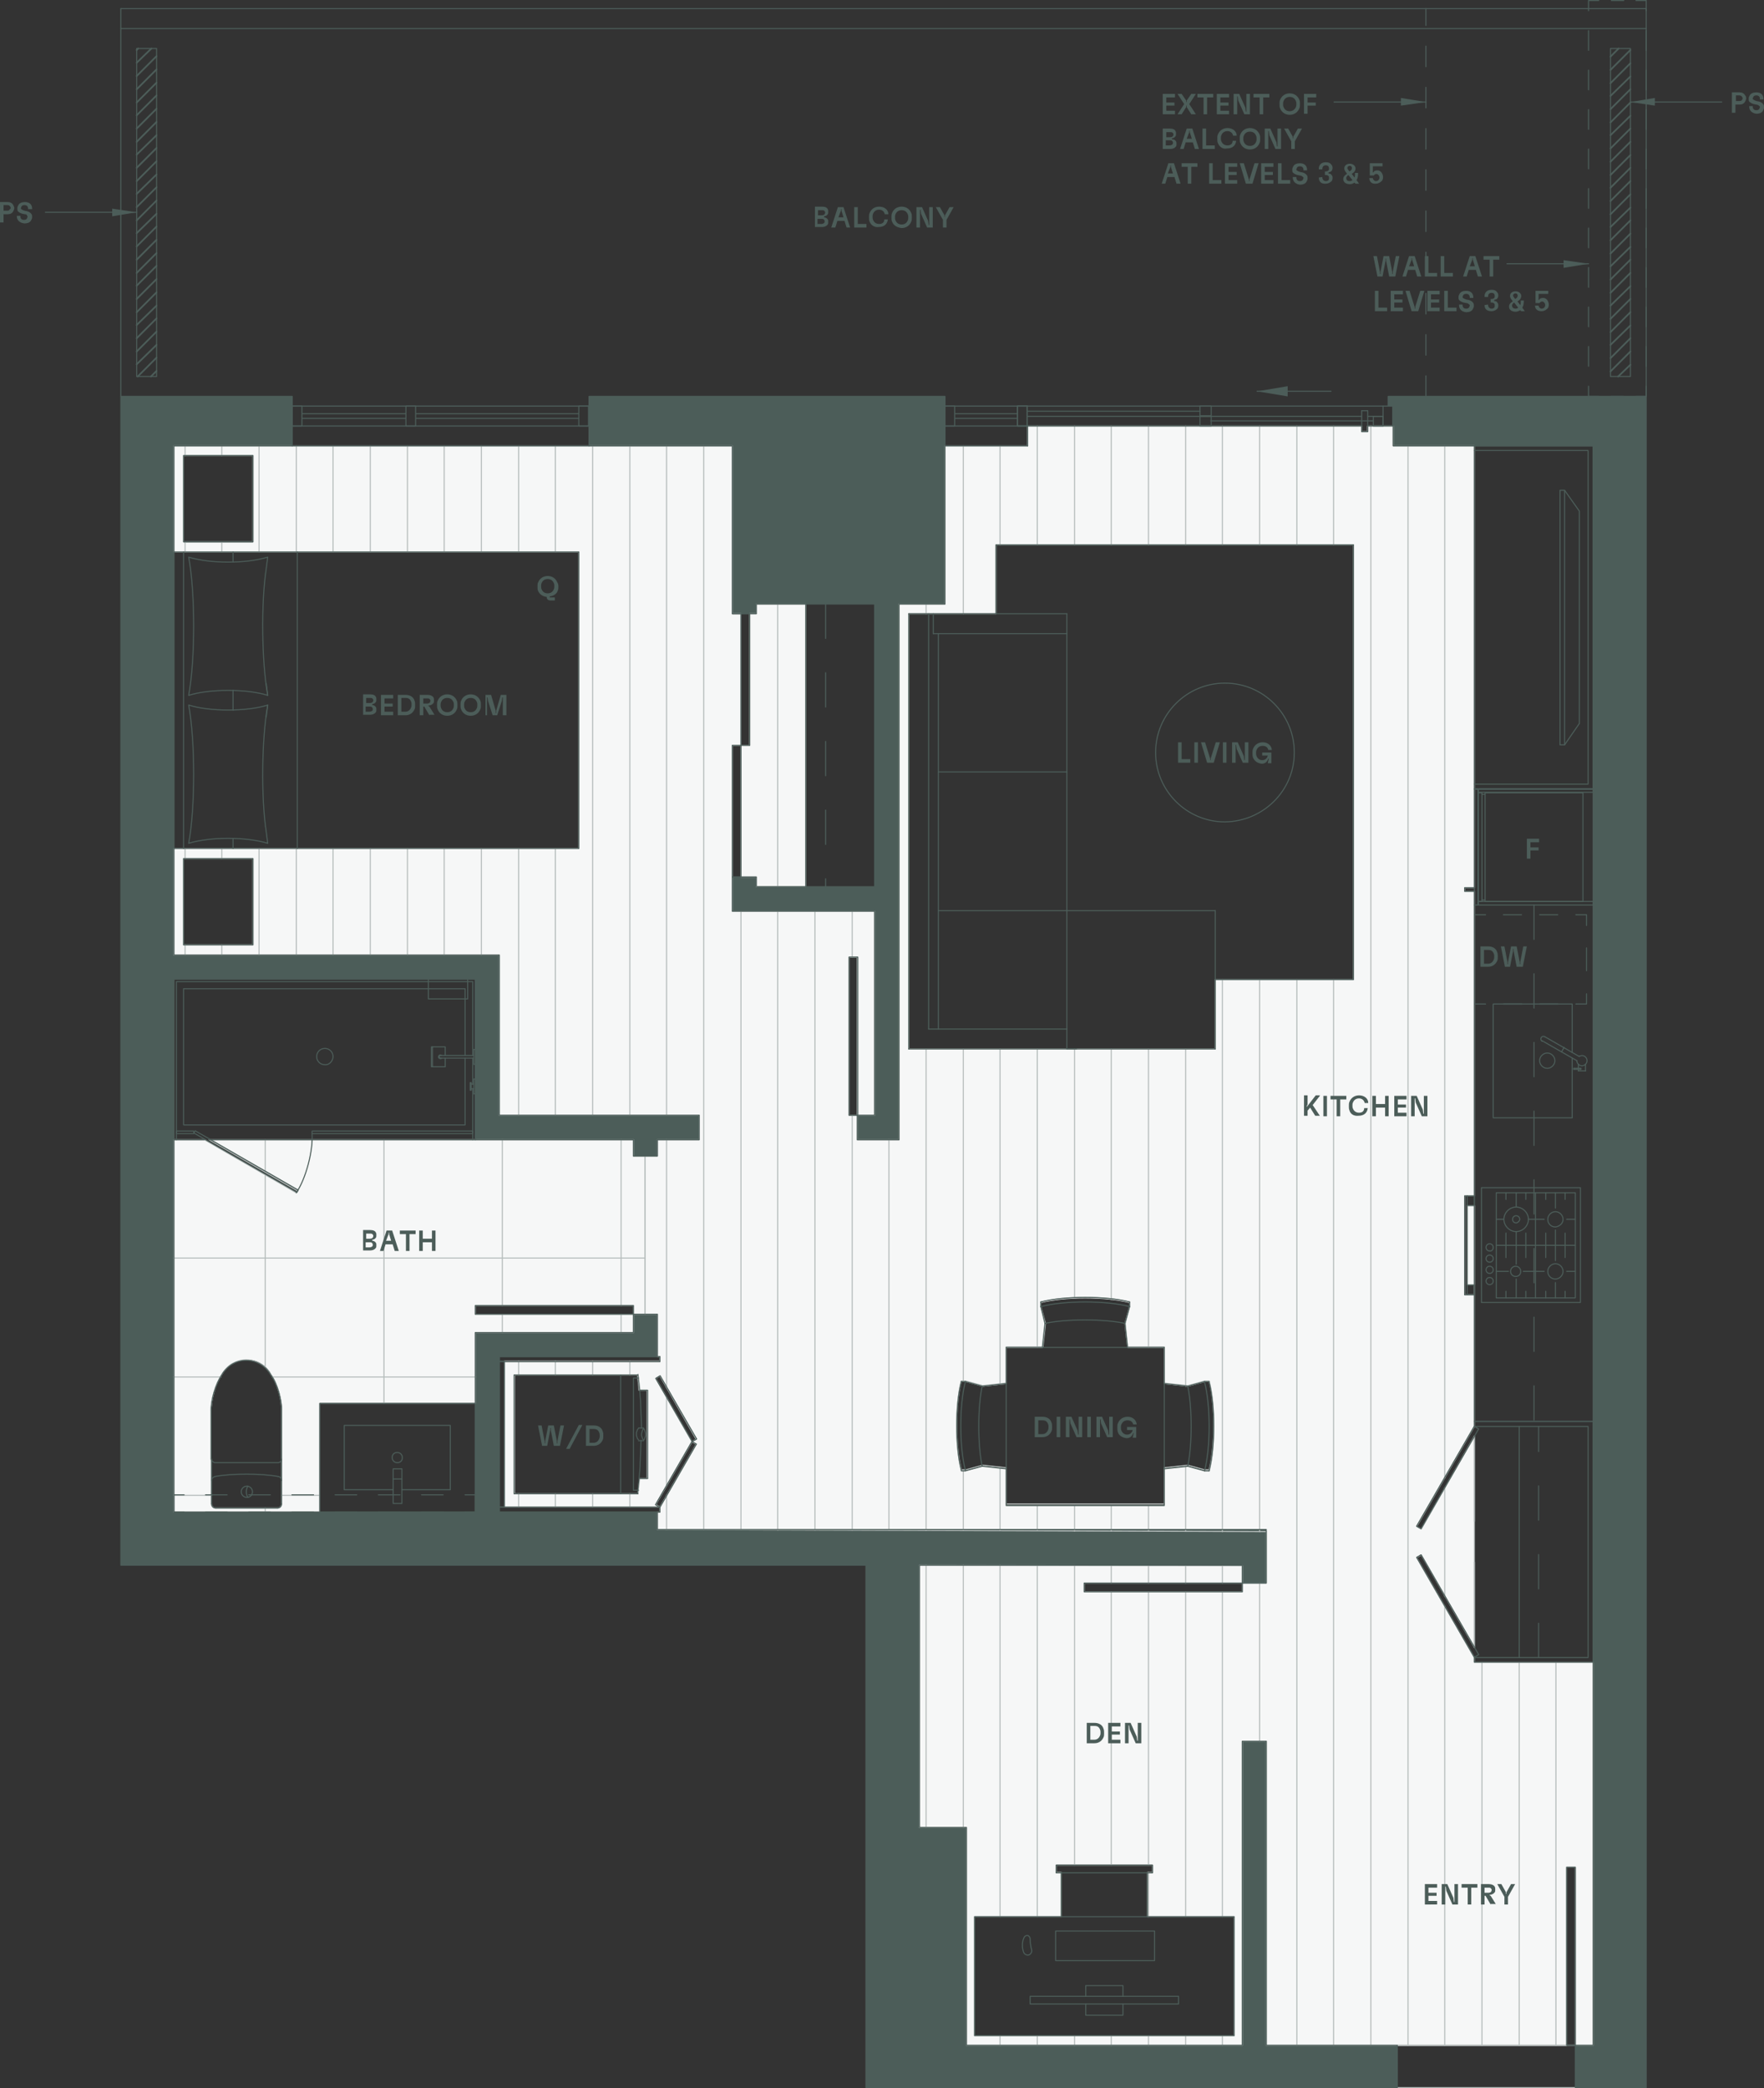 <?xml version="1.0" encoding="utf-8"?>
<!-- Generator: Adobe Illustrator 26.2.1, SVG Export Plug-In . SVG Version: 6.00 Build 0)  -->
<svg version="1.1" id="Layer_1" xmlns="http://www.w3.org/2000/svg" xmlns:xlink="http://www.w3.org/1999/xlink" x="0px" y="0px"
	 viewBox="0 0 345.9 409.3" style="enable-background:new 0 0 345.9 409.3;" xml:space="preserve">
<rect x="0" y="0" width="345.9" height="409.3" fill="#333333" stroke="none"/>
<style type="text/css">
	.st0{fill-rule:evenodd;clip-rule:evenodd;fill:#4C5D59;}
	.st1{fill:#4C5D59;}
	.st2{fill:none;stroke:#4C5D59;stroke-width:0.235;stroke-linecap:round;stroke-linejoin:round;stroke-miterlimit:10;}
	
		.st3{fill:none;stroke:#4C5D59;stroke-width:0.451;stroke-linecap:round;stroke-linejoin:round;stroke-miterlimit:10;stroke-dasharray:1.229,1.229;}
	.st4{fill:none;stroke:#4C5D59;stroke-width:0.451;stroke-linecap:round;stroke-linejoin:round;stroke-miterlimit:10;}
	.st5{fill:#FFFFFF;}
	.st6{fill:#F6F7F7;}
	.st7{fill:none;stroke:#B7BEBD;stroke-width:0.217;stroke-linecap:round;stroke-linejoin:round;stroke-miterlimit:10;}
	.st8{fill:none;stroke:#4C5D59;stroke-width:0.337;stroke-linecap:round;stroke-linejoin:round;stroke-miterlimit:10;}
	.st9{fill:none;stroke:#4C5D59;stroke-width:0.206;stroke-linecap:round;stroke-linejoin:round;stroke-miterlimit:10;}
	
		.st10{fill:none;stroke:#4C5D59;stroke-width:0.206;stroke-linecap:round;stroke-linejoin:round;stroke-miterlimit:10;stroke-dasharray:6.731,6.731;}
	.st11{fill:none;stroke:#4C5D59;stroke-width:0.206;stroke-linecap:round;stroke-linejoin:round;}
	.st12{fill:none;stroke:#4C5D59;stroke-width:0.206;stroke-linecap:round;stroke-linejoin:round;stroke-dasharray:3.552,3.552;}
	.st13{fill:none;stroke:#4C5D59;stroke-width:0.206;stroke-linecap:round;stroke-linejoin:round;stroke-dasharray:4.467,4.467;}
	.st14{fill:none;stroke:#4C5D59;stroke-width:0.193;stroke-linecap:round;stroke-linejoin:round;stroke-miterlimit:10;}
	.st15{fill:none;stroke:#4C5D59;stroke-width:0.206;stroke-linecap:round;stroke-linejoin:round;stroke-dasharray:4.236,4.236;}
	
		.st16{fill:none;stroke:#4C5D59;stroke-width:0.206;stroke-linecap:round;stroke-linejoin:round;stroke-miterlimit:10;stroke-dasharray:4.039,4.039;}
	.st17{fill:none;stroke:#4C5D59;stroke-width:0.206;stroke-linecap:round;stroke-linejoin:round;stroke-dasharray:2.429,2.429;}
	.st18{fill:none;stroke:#4C5D59;stroke-width:0.206;stroke-linecap:round;stroke-linejoin:round;stroke-dasharray:3.87,3.87;}
</style>
<g>
	<path class="st6" d="M124.2,226.6v-3.3h-31H41l17.3,10l-0.2,0.4l-18-10.4h-6l0,73h28.6v-21.3h30.5v-13.9h31v-3.5h-31v-1.7h31v1.7
		h2.4v-31H124.2z M55.2,294.8c0,0.5-0.4,0.8-0.8,0.8H42.3c-0.5,0-0.8-0.4-0.8-0.8v-18.2c-0.1-2.1,0.8-5.5,2.1-7.2
		c0.4-0.8,1.4-1.8,2.2-2.2c2.7-1.5,6-0.5,7.4,2.2c1.2,1.7,2.2,5.1,2.1,7.2V294.8z"/>
	<polygon class="st6" points="148.3,171.9 148.3,173.8 158,173.8 158,118.4 148.3,118.4 148.3,120.3 147,120.3 147,146.1 
		145.3,146.1 145.3,171.9 	"/>
	<path class="st6" d="M289.1,325.8v-1l-11.3-19.6l0.8-0.5l10.5,18.2v-41.4l-10.5,18.2l-0.8-0.5l11.3-19.6v-25.8h-1.9v-19.4h1.9
		v-59.7h-1.9V174h1.9V87.4h-16v-3.9h-5v1.1H267v-1.1h-65.5v3.9h-16.1v31h-9.1v105h-8.1v-4.7h-1.7v-31h1.7v31h3.4v-40.1h-28v-32.4
		h1.7v-25.8h-1.7v-33H34.1v20.8h79.4v58.1H34.1v20.8h63.8v31.5h39.2v4.7h-8.2v3.3h-2.4v31h2.4v8.2h0.5v1H98.9v28.6h30.5l-0.8-0.5
		l7.1-12.4l-7.1-12.4l0.8-0.5l7.1,12.4l-0.8,0.5l0.8,0.5l-7.1,12.4v1h-0.5v3.4l119.4,0.4v10.1h-4.7v1.7h-31v-1.7h31v-3.4l-63.3-0.1
		v51.4h9.2v42.8h54.1v-59.6h4.7v59.6h58.9V366h1.7v34.9h3.5v-75.1H289.1z M49.6,106.3H36V89.3h13.6V106.3z M49.6,185.2H36v-16.9
		h13.6V185.2z M127,289.8h-1.6c-0.1,0.8-0.2,2.3-0.3,3h-24.2v-23.3H125c0.1,0.8,0.3,2.3,0.3,3h1.6V289.8z M242,399h-50.9v-23.3h17
		V367h-1v-1.5H226v1.5h-1v8.7h17V399z M237.1,288.3h-0.9l-3.3-0.9l-4.6,0.5v7.2h-31v-7.2l-4.6-0.5l-3.3,0.9h-0.9
		c-1.2-4.6-1.2-12.8,0-17.4h0.9l3.3,0.9l4.6-0.5v-7.1h7.2l0.5-4.6l-0.9-3.3v-0.9c4.6-1.2,12.8-1.2,17.4,0v0.9l-0.9,3.3l0.5,4.6h7.2
		v7.1l4.6,0.5l3.3-0.9h0.9C238.3,275.5,238.3,283.7,237.1,288.3 M265.4,192h-27.1v13.6h-60.1v-85.3h17.1v-13.6h70.1V192z"/>
	<rect x="287.7" y="236.3" class="st6" width="1.5" height="15.5"/>
	<polygon class="st0" points="57.3,77.7 23.7,77.7 23.7,306.8 169.8,306.8 169.8,409.2 274,409.2 274,400.9 248.3,400.9 
		248.3,341.3 243.6,341.3 243.6,400.9 189.5,400.9 189.5,358.2 180.3,358.2 180.3,306.8 243.6,306.8 243.6,310.3 248.3,310.3 
		248.3,299.8 128.9,299.8 128.9,296.4 97.9,296.4 97.9,265.9 128.9,265.9 128.9,257.6 124.2,257.6 124.2,261.2 93.2,261.2 
		93.2,296.4 34.1,296.4 34.1,191.9 93.2,191.9 93.2,223.4 124.2,223.4 124.2,226.6 128.9,226.6 128.9,223.4 137.1,223.4 
		137.1,218.6 97.9,218.6 97.9,187.2 34.1,187.2 34.1,87.4 57.3,87.4 	"/>
	<polygon class="st0" points="115.5,77.7 115.5,87.4 143.6,87.4 143.6,120.3 148.3,120.3 148.3,118.4 171.5,118.4 171.5,173.8 
		148.3,173.8 148.3,171.9 143.6,171.9 143.6,178.6 171.5,178.6 171.5,218.6 168.1,218.6 168.1,223.4 176.3,223.4 176.3,118.4 
		185.3,118.4 185.3,77.7 	"/>
	<polygon class="st0" points="272.2,77.7 272.2,79.6 273.2,79.6 273.2,87.4 312.4,87.4 312.4,400.9 308.9,400.9 308.9,409.2 
		322.8,409.2 322.8,77.7 	"/>
	<line class="st7" x1="36.3" y1="187.2" x2="36.3" y2="185.2"/>
	<line class="st7" x1="36.3" y1="89.3" x2="36.3" y2="87.4"/>
	<line class="st7" x1="36.3" y1="168.3" x2="36.3" y2="166.3"/>
	<line class="st7" x1="36.3" y1="108.2" x2="36.3" y2="106.3"/>
	<line class="st7" x1="43.5" y1="187.2" x2="43.5" y2="185.2"/>
	<line class="st7" x1="43.5" y1="89.3" x2="43.5" y2="87.4"/>
	<line class="st7" x1="43.5" y1="168.3" x2="43.5" y2="166.3"/>
	<line class="st7" x1="43.5" y1="108.2" x2="43.5" y2="106.3"/>
	<line class="st7" x1="50.8" y1="187.2" x2="50.8" y2="166.3"/>
	<line class="st7" x1="50.8" y1="108.2" x2="50.8" y2="87.4"/>
	<line class="st7" x1="58.1" y1="187.2" x2="58.1" y2="166.3"/>
	<line class="st7" x1="58.1" y1="108.2" x2="58.1" y2="87.4"/>
	<line class="st7" x1="65.3" y1="187.2" x2="65.3" y2="166.3"/>
	<line class="st7" x1="65.3" y1="108.2" x2="65.3" y2="87.4"/>
	<line class="st7" x1="72.6" y1="187.2" x2="72.6" y2="166.3"/>
	<line class="st7" x1="72.6" y1="108.2" x2="72.6" y2="87.4"/>
	<line class="st7" x1="79.9" y1="187.2" x2="79.9" y2="166.3"/>
	<line class="st7" x1="79.9" y1="108.2" x2="79.9" y2="87.4"/>
	<line class="st7" x1="87.1" y1="187.2" x2="87.1" y2="166.3"/>
	<line class="st7" x1="87.1" y1="108.2" x2="87.1" y2="87.4"/>
	<line class="st7" x1="94.4" y1="187.2" x2="94.4" y2="166.3"/>
	<line class="st7" x1="94.4" y1="108.2" x2="94.4" y2="87.4"/>
	<line class="st7" x1="101.7" y1="295.4" x2="101.7" y2="292.8"/>
	<line class="st7" x1="101.7" y1="108.2" x2="101.7" y2="87.4"/>
	<line class="st7" x1="101.7" y1="269.5" x2="101.7" y2="266.8"/>
	<line class="st7" x1="101.7" y1="218.6" x2="101.7" y2="166.3"/>
	<line class="st7" x1="108.9" y1="295.4" x2="108.9" y2="292.8"/>
	<line class="st7" x1="108.9" y1="108.2" x2="108.9" y2="87.4"/>
	<line class="st7" x1="108.9" y1="269.5" x2="108.9" y2="266.8"/>
	<line class="st7" x1="108.9" y1="218.6" x2="108.9" y2="166.3"/>
	<line class="st7" x1="116.2" y1="295.4" x2="116.2" y2="292.8"/>
	<line class="st7" x1="116.2" y1="218.6" x2="116.2" y2="87.4"/>
	<line class="st7" x1="116.2" y1="269.5" x2="116.2" y2="266.8"/>
	<line class="st7" x1="123.5" y1="295.4" x2="123.5" y2="292.8"/>
	<line class="st7" x1="123.5" y1="218.6" x2="123.5" y2="87.4"/>
	<line class="st7" x1="123.5" y1="269.5" x2="123.5" y2="266.8"/>
	<line class="st7" x1="130.7" y1="299.8" x2="130.7" y2="293.1"/>
	<line class="st7" x1="130.7" y1="218.6" x2="130.7" y2="87.4"/>
	<line class="st7" x1="130.7" y1="291.2" x2="130.7" y2="274"/>
	<line class="st7" x1="130.7" y1="272" x2="130.7" y2="223.4"/>
	<line class="st7" x1="138" y1="299.8" x2="138" y2="87.4"/>
	<line class="st7" x1="145.3" y1="299.8" x2="145.3" y2="178.6"/>
	<line class="st7" x1="152.5" y1="299.9" x2="152.5" y2="178.6"/>
	<line class="st7" x1="152.5" y1="173.8" x2="152.5" y2="118.4"/>
	<line class="st7" x1="159.8" y1="299.9" x2="159.8" y2="178.6"/>
	<line class="st7" x1="167.1" y1="299.9" x2="167.1" y2="218.6"/>
	<line class="st7" x1="167.1" y1="187.6" x2="167.1" y2="178.6"/>
	<line class="st7" x1="174.3" y1="299.9" x2="174.3" y2="223.4"/>
	<line class="st7" x1="181.6" y1="358.2" x2="181.6" y2="306.8"/>
	<line class="st7" x1="181.6" y1="120.3" x2="181.6" y2="118.4"/>
	<line class="st7" x1="181.6" y1="300" x2="181.6" y2="205.6"/>
	<line class="st7" x1="188.9" y1="358.2" x2="188.9" y2="306.8"/>
	<line class="st7" x1="188.9" y1="120.3" x2="188.9" y2="87.4"/>
	<line class="st7" x1="188.9" y1="300" x2="188.9" y2="288.3"/>
	<line class="st7" x1="188.9" y1="270.8" x2="188.9" y2="205.6"/>
	<line class="st7" x1="196.1" y1="400.9" x2="196.1" y2="399"/>
	<line class="st7" x1="196.1" y1="106.8" x2="196.1" y2="87.4"/>
	<line class="st7" x1="196.1" y1="375.7" x2="196.1" y2="306.8"/>
	<line class="st7" x1="196.1" y1="271.3" x2="196.1" y2="205.6"/>
	<line class="st7" x1="196.1" y1="300" x2="196.1" y2="287.8"/>
	<line class="st7" x1="203.4" y1="400.9" x2="203.4" y2="399"/>
	<line class="st7" x1="203.4" y1="106.8" x2="203.4" y2="83.5"/>
	<line class="st7" x1="203.4" y1="375.7" x2="203.4" y2="306.9"/>
	<line class="st7" x1="203.4" y1="264.1" x2="203.4" y2="205.6"/>
	<line class="st7" x1="203.4" y1="300" x2="203.4" y2="295.1"/>
	<line class="st7" x1="210.7" y1="400.9" x2="210.7" y2="399"/>
	<line class="st7" x1="210.7" y1="106.8" x2="210.7" y2="83.5"/>
	<line class="st7" x1="210.7" y1="365.6" x2="210.7" y2="306.9"/>
	<line class="st7" x1="210.7" y1="254.4" x2="210.7" y2="205.6"/>
	<line class="st7" x1="210.7" y1="300.1" x2="210.7" y2="295.1"/>
	<line class="st7" x1="217.9" y1="400.9" x2="217.9" y2="399"/>
	<line class="st7" x1="217.9" y1="106.8" x2="217.9" y2="83.5"/>
	<line class="st7" x1="217.9" y1="365.6" x2="217.9" y2="312"/>
	<line class="st7" x1="217.9" y1="254.7" x2="217.9" y2="205.6"/>
	<line class="st7" x1="217.9" y1="310.3" x2="217.9" y2="306.9"/>
	<line class="st7" x1="217.9" y1="300.1" x2="217.9" y2="295.1"/>
	<line class="st7" x1="225.2" y1="400.9" x2="225.2" y2="399"/>
	<line class="st7" x1="225.2" y1="106.8" x2="225.2" y2="83.5"/>
	<line class="st7" x1="225.2" y1="375.7" x2="225.2" y2="367"/>
	<line class="st7" x1="225.2" y1="264.1" x2="225.2" y2="205.6"/>
	<line class="st7" x1="225.2" y1="365.6" x2="225.2" y2="312"/>
	<line class="st7" x1="225.2" y1="300.1" x2="225.2" y2="295.1"/>
	<line class="st7" x1="225.2" y1="310.3" x2="225.2" y2="306.9"/>
	<line class="st7" x1="232.5" y1="400.9" x2="232.5" y2="399"/>
	<line class="st7" x1="232.5" y1="106.8" x2="232.5" y2="83.5"/>
	<line class="st7" x1="232.5" y1="375.7" x2="232.5" y2="312"/>
	<line class="st7" x1="232.5" y1="271.7" x2="232.5" y2="205.6"/>
	<line class="st7" x1="232.5" y1="310.3" x2="232.5" y2="306.9"/>
	<line class="st7" x1="232.5" y1="300.1" x2="232.5" y2="287.5"/>
	<line class="st7" x1="239.7" y1="400.9" x2="239.7" y2="399"/>
	<line class="st7" x1="239.7" y1="106.8" x2="239.7" y2="83.5"/>
	<line class="st7" x1="239.7" y1="375.7" x2="239.7" y2="312"/>
	<line class="st7" x1="239.7" y1="300.2" x2="239.7" y2="192"/>
	<line class="st7" x1="239.7" y1="310.3" x2="239.7" y2="306.9"/>
	<line class="st7" x1="247" y1="341.3" x2="247" y2="310.3"/>
	<line class="st7" x1="247" y1="106.8" x2="247" y2="83.5"/>
	<line class="st7" x1="247" y1="300.2" x2="247" y2="192"/>
	<line class="st7" x1="254.3" y1="400.9" x2="254.3" y2="192"/>
	<line class="st7" x1="254.3" y1="106.8" x2="254.3" y2="83.5"/>
	<line class="st7" x1="261.5" y1="400.9" x2="261.5" y2="192"/>
	<line class="st7" x1="261.5" y1="106.8" x2="261.5" y2="83.5"/>
	<line class="st7" x1="268.8" y1="400.9" x2="268.8" y2="83.5"/>
	<line class="st7" x1="276.1" y1="400.9" x2="276.1" y2="87.4"/>
	<line class="st7" x1="283.3" y1="289.7" x2="283.3" y2="87.4"/>
	<line class="st7" x1="283.3" y1="312.9" x2="283.3" y2="291.6"/>
	<line class="st7" x1="283.3" y1="400.9" x2="283.3" y2="314.8"/>
	<line class="st7" x1="290.6" y1="400.9" x2="290.6" y2="325.8"/>
	<line class="st7" x1="297.9" y1="400.9" x2="297.9" y2="325.8"/>
	<line class="st7" x1="305.1" y1="400.9" x2="305.1" y2="325.8"/>
	<polygon class="st7" points="242,399 191.1,399 191.1,375.7 208.1,375.7 208.1,367 207.1,367 207.1,365.6 226,365.6 226,367 
		225,367 225,375.7 242,375.7 	"/>
	<rect x="36" y="168.3" class="st7" width="13.6" height="16.9"/>
	<rect x="36" y="89.3" class="st7" width="13.6" height="16.9"/>
	<path class="st7" d="M127,289.8h-1.6c-0.1,0.8-0.2,2.3-0.3,3h-24.2v-23.3H125c0.1,0.8,0.3,2.3,0.3,3h1.6V289.8z"/>
	<polygon class="st7" points="312.4,400.9 312.4,325.8 289.1,325.8 289.1,324.9 277.8,305.3 278.7,304.8 289.1,322.9 289.1,306.2 
		289.1,304.3 289.1,281.5 278.7,299.7 277.8,299.2 289.1,279.6 289.1,236.3 287.7,236.3 287.7,251.8 289.1,251.8 289.1,253.8 
		287.2,253.8 287.2,234.4 289.1,234.4 289.1,174.7 287.2,174.7 287.2,174 289.1,174 289.1,87.4 273.2,87.4 273.2,83.5 268.2,83.5 
		268.2,84.6 267,84.6 267,83.5 201.5,83.5 201.5,87.4 185.3,87.4 185.3,118.4 176.3,118.4 176.3,223.4 168.1,223.4 168.1,187.6 
		166.5,187.6 166.5,218.6 171.5,218.6 171.5,178.6 143.6,178.6 143.6,146.1 145.3,146.1 145.3,171.9 148.3,171.9 148.3,173.8 
		158,173.8 158,118.4 148.3,118.4 148.3,120.3 147,120.3 147,146.1 145.3,146.1 145.3,120.3 143.6,120.3 143.6,87.4 34.1,87.4 
		34.1,108.2 113.5,108.2 113.5,166.3 34.1,166.3 34.1,187.2 97.9,187.2 97.9,218.6 137.1,218.6 137.1,223.4 128.9,223.4 
		128.9,226.6 126.5,226.6 126.5,257.6 128.9,257.6 128.9,265.9 129.4,265.9 129.4,266.8 98.9,266.8 98.9,295.4 129.4,295.4 
		128.6,294.9 135.7,282.6 128.6,270.2 129.4,269.7 136.5,282.1 135.7,282.6 136.5,283.1 129.4,295.4 129.4,296.4 128.9,296.4 
		128.9,299.8 248.3,300.2 248.3,310.3 212.6,310.3 212.6,312 243.6,312 243.6,306.9 180.3,306.8 180.3,358.2 189.5,358.2 
		189.5,400.9 243.6,400.9 243.6,341.3 248.3,341.3 248.3,400.9 307.2,400.9 307.2,366 308.9,366 308.9,400.9 	"/>
	<polygon class="st7" points="178.2,120.3 195.3,120.3 195.3,106.8 265.4,106.8 265.4,192 238.3,192 238.3,205.6 178.2,205.6 	"/>
	<path class="st7" d="M204.1,255.2c4.6-1.2,12.8-1.2,17.4,0v0.9l-0.9,3.3l0.5,4.6h7.2v7.1l4.6,0.5l3.3-0.9h0.9
		c1.2,4.6,1.2,12.8,0,17.4h-0.9l-3.3-0.9l-4.6,0.5v7.1h-31v-7.1l-4.6-0.5l-3.3,0.9h-0.9c-1.2-4.6-1.2-12.8,0-17.4h0.9l3.3,0.9
		l4.6-0.5v-7.1h7.2l0.5-4.6l-0.9-3.3V255.2z"/>
	<line class="st7" x1="308.9" y1="400.9" x2="274" y2="400.9"/>
	<line class="st7" x1="308.9" y1="409.2" x2="274" y2="409.2"/>
	<line class="st7" x1="289.1" y1="322.9" x2="289.1" y2="306.2"/>
	<line class="st7" x1="289.1" y1="298.2" x2="289.1" y2="281.5"/>
	<line class="st7" x1="34.1" y1="246.6" x2="126.5" y2="246.6"/>
	<line class="st7" x1="34.1" y1="269.9" x2="43.3" y2="269.9"/>
	<line class="st7" x1="53.4" y1="269.9" x2="93.2" y2="269.9"/>
	<line class="st7" x1="34.1" y1="293.1" x2="41.5" y2="293.1"/>
	<line class="st7" x1="55.2" y1="293.1" x2="62.7" y2="293.1"/>
	<line class="st7" x1="52" y1="296.4" x2="52" y2="295.6"/>
	<line class="st7" x1="52" y1="229.7" x2="52" y2="223.4"/>
	<line class="st7" x1="52" y1="268" x2="52" y2="230.3"/>
	<line class="st7" x1="75.3" y1="275.1" x2="75.3" y2="223.4"/>
	<line class="st7" x1="98.5" y1="261.2" x2="98.5" y2="257.6"/>
	<line class="st7" x1="98.5" y1="255.9" x2="98.5" y2="223.4"/>
	<line class="st7" x1="121.8" y1="261.2" x2="121.8" y2="257.6"/>
	<line class="st7" x1="121.8" y1="255.9" x2="121.8" y2="223.4"/>
	<path class="st7" d="M41.5,294.8c0,0.5,0.4,0.8,0.8,0.8h12.1c0.5,0,0.8-0.4,0.8-0.8v-18.2c0.1-2.1-0.8-5.5-2.1-7.2
		c-1.5-2.7-4.8-3.6-7.4-2.2c-0.8,0.4-1.8,1.4-2.2,2.2c-1.2,1.7-2.2,5.1-2.1,7.2V294.8z"/>
	<polygon class="st7" points="93.2,261.2 124.2,261.2 124.2,257.6 93.2,257.6 93.2,255.9 124.2,255.9 124.2,257.6 126.5,257.6 
		126.5,226.6 124.2,226.6 124.2,223.4 93.2,223.4 41,223.4 58.3,233.4 58.1,233.8 40.1,223.4 34.1,223.4 34.1,296.4 62.7,296.4 
		62.7,275.1 93.2,275.1 	"/>
	<line class="st8" x1="26.8" y1="9.8" x2="27.1" y2="9.5"/>
	<line class="st8" x1="26.8" y1="12.3" x2="29.7" y2="9.5"/>
	<line class="st8" x1="26.8" y1="14.9" x2="30.7" y2="11"/>
	<line class="st8" x1="26.8" y1="17.5" x2="30.7" y2="13.6"/>
	<line class="st8" x1="26.8" y1="20.1" x2="30.7" y2="16.2"/>
	<line class="st8" x1="26.8" y1="22.6" x2="30.7" y2="18.7"/>
	<line class="st8" x1="26.8" y1="25.2" x2="30.7" y2="21.3"/>
	<line class="st8" x1="26.8" y1="27.8" x2="30.7" y2="23.9"/>
	<line class="st8" x1="26.8" y1="30.3" x2="30.7" y2="26.5"/>
	<line class="st8" x1="26.8" y1="32.9" x2="30.7" y2="29"/>
	<line class="st8" x1="26.8" y1="35.5" x2="30.7" y2="31.6"/>
	<line class="st8" x1="26.8" y1="38" x2="30.7" y2="34.2"/>
	<line class="st8" x1="26.8" y1="40.6" x2="30.7" y2="36.7"/>
	<line class="st8" x1="26.8" y1="43.2" x2="30.7" y2="39.3"/>
	<line class="st8" x1="26.8" y1="45.7" x2="30.7" y2="41.9"/>
	<line class="st8" x1="26.8" y1="48.3" x2="30.7" y2="44.4"/>
	<line class="st8" x1="26.8" y1="50.9" x2="30.7" y2="47"/>
	<line class="st8" x1="26.8" y1="53.5" x2="30.7" y2="49.6"/>
	<line class="st8" x1="26.8" y1="56" x2="30.7" y2="52.1"/>
	<line class="st8" x1="26.8" y1="58.6" x2="30.7" y2="54.7"/>
	<line class="st8" x1="26.8" y1="61.2" x2="30.7" y2="57.3"/>
	<line class="st8" x1="26.8" y1="63.7" x2="30.7" y2="59.9"/>
	<line class="st8" x1="26.8" y1="66.3" x2="30.7" y2="62.4"/>
	<line class="st8" x1="26.8" y1="68.9" x2="30.7" y2="65"/>
	<line class="st8" x1="26.8" y1="71.4" x2="30.7" y2="67.6"/>
	<line class="st8" x1="27" y1="73.8" x2="30.7" y2="70.1"/>
	<line class="st8" x1="29.6" y1="73.8" x2="30.7" y2="72.7"/>
	<line class="st8" x1="315.8" y1="11.1" x2="317.4" y2="9.5"/>
	<line class="st8" x1="315.8" y1="13.7" x2="319.7" y2="9.8"/>
	<line class="st8" x1="315.8" y1="16.3" x2="319.7" y2="12.4"/>
	<line class="st8" x1="315.8" y1="18.8" x2="319.7" y2="15"/>
	<line class="st8" x1="315.8" y1="21.4" x2="319.7" y2="17.5"/>
	<line class="st8" x1="315.8" y1="24" x2="319.7" y2="20.1"/>
	<line class="st8" x1="315.8" y1="26.5" x2="319.7" y2="22.7"/>
	<line class="st8" x1="315.8" y1="29.1" x2="319.7" y2="25.2"/>
	<line class="st8" x1="315.8" y1="31.7" x2="319.7" y2="27.8"/>
	<line class="st8" x1="315.8" y1="34.3" x2="319.7" y2="30.4"/>
	<line class="st8" x1="315.8" y1="36.8" x2="319.7" y2="32.9"/>
	<line class="st8" x1="315.8" y1="39.4" x2="319.7" y2="35.5"/>
	<line class="st8" x1="315.8" y1="42" x2="319.7" y2="38.1"/>
	<line class="st8" x1="315.8" y1="44.5" x2="319.7" y2="40.7"/>
	<line class="st8" x1="315.8" y1="47.1" x2="319.7" y2="43.2"/>
	<line class="st8" x1="315.8" y1="49.7" x2="319.7" y2="45.8"/>
	<line class="st8" x1="315.8" y1="52.2" x2="319.7" y2="48.4"/>
	<line class="st8" x1="315.8" y1="54.8" x2="319.7" y2="50.9"/>
	<line class="st8" x1="315.8" y1="57.4" x2="319.7" y2="53.5"/>
	<line class="st8" x1="315.8" y1="59.9" x2="319.7" y2="56.1"/>
	<line class="st8" x1="315.8" y1="62.5" x2="319.7" y2="58.6"/>
	<line class="st8" x1="315.8" y1="65.1" x2="319.7" y2="61.2"/>
	<line class="st8" x1="315.8" y1="67.6" x2="319.7" y2="63.8"/>
	<line class="st8" x1="315.8" y1="70.2" x2="319.7" y2="66.3"/>
	<line class="st8" x1="315.8" y1="72.8" x2="319.7" y2="68.9"/>
	<line class="st8" x1="317.3" y1="73.8" x2="319.7" y2="71.5"/>
	<rect x="26.8" y="9.5" class="st9" width="3.9" height="64.3"/>
	<rect x="315.8" y="9.5" class="st9" width="3.9" height="64.3"/>
	<line class="st9" x1="57.3" y1="83.5" x2="115.5" y2="83.5"/>
	<line class="st9" x1="57.3" y1="79.6" x2="115.5" y2="79.6"/>
	<line class="st9" x1="185.3" y1="83.5" x2="201.5" y2="83.5"/>
	<line class="st9" x1="185.3" y1="79.6" x2="201.5" y2="79.6"/>
	<line class="st10" x1="161.9" y1="118.4" x2="161.9" y2="173.8"/>
	<line class="st9" x1="201.5" y1="79.6" x2="271.2" y2="79.6"/>
	<line class="st9" x1="271.2" y1="83.5" x2="268.2" y2="83.5"/>
	<line class="st9" x1="267" y1="83.5" x2="201.5" y2="83.5"/>
	<line class="st9" x1="201.5" y1="81.6" x2="267" y2="81.6"/>
	<line class="st9" x1="268.2" y1="81.6" x2="271.2" y2="81.6"/>
	<polyline class="st9" points="84,191.9 84,195.8 91.7,195.8 91.7,191.9 	"/>
	<line class="st10" x1="301.7" y1="324.9" x2="301.7" y2="279.6"/>
	<line class="st9" x1="322.8" y1="5.6" x2="23.7" y2="5.6"/>
	<rect x="57.3" y="79.6" class="st9" width="1.9" height="3.9"/>
	<rect x="113.5" y="79.6" class="st9" width="1.9" height="3.9"/>
	<rect x="79.6" y="79.6" class="st9" width="1.9" height="3.9"/>
	<line class="st9" x1="59.3" y1="81.1" x2="79.6" y2="81.1"/>
	<line class="st9" x1="59.3" y1="82" x2="79.6" y2="82"/>
	<line class="st9" x1="81.6" y1="81.1" x2="113.5" y2="81.1"/>
	<line class="st9" x1="81.6" y1="82" x2="113.5" y2="82"/>
	<line class="st9" x1="57.3" y1="87.4" x2="115.5" y2="87.4"/>
	<rect x="185.3" y="79.6" class="st9" width="1.9" height="3.9"/>
	<rect x="199.5" y="79.6" class="st9" width="1.9" height="3.9"/>
	<line class="st9" x1="187.3" y1="81.1" x2="199.5" y2="81.1"/>
	<line class="st9" x1="187.3" y1="82" x2="199.5" y2="82"/>
	<line class="st9" x1="185.3" y1="87.4" x2="201.5" y2="87.4"/>
	<rect x="307.2" y="366" class="st9" width="1.7" height="34.9"/>
	<rect x="166.5" y="187.6" class="st9" width="1.7" height="31"/>
	<rect x="212.6" y="310.3" class="st9" width="31" height="1.7"/>
	<rect x="199.5" y="79.6" class="st9" width="1.9" height="3.9"/>
	<rect x="235.3" y="79.6" class="st9" width="2.2" height="1.9"/>
	<rect x="235.3" y="81.6" class="st9" width="2.2" height="1.9"/>
	<rect x="269.3" y="81.6" class="st9" width="1.9" height="1.9"/>
	<rect x="271.2" y="79.6" class="st9" width="1.9" height="3.9"/>
	<line class="st9" x1="237.4" y1="82.5" x2="269.3" y2="82.5"/>
	<rect x="267" y="80.5" class="st9" width="1.2" height="4.1"/>
	<line class="st9" x1="201.5" y1="80.6" x2="235.3" y2="80.6"/>
	<line class="st10" x1="300.8" y1="177.4" x2="300.8" y2="278.6"/>
	<line class="st9" x1="201.5" y1="83.5" x2="201.5" y2="87.4"/>
	<rect x="93.2" y="255.9" class="st9" width="31" height="1.7"/>
	<rect x="125.4" y="288.5" transform="matrix(0.5 -0.866 0.866 0.5 -184.008 259.286)" class="st9" width="14.3" height="1"/>
	<rect x="132.1" y="269" transform="matrix(0.866 -0.5 0.5 0.866 -120.313 103.271)" class="st9" width="1" height="14.3"/>
	<rect x="97.9" y="265.9" class="st9" width="31.5" height="1"/>
	<rect x="97.9" y="295.4" class="st9" width="31.5" height="1"/>
	<rect x="272.6" y="289.1" transform="matrix(0.5 -0.866 0.866 0.5 -108.882 390.675)" class="st9" width="22.6" height="1"/>
	<rect x="283.4" y="303.5" transform="matrix(0.866 -0.5 0.5 0.866 -119.379 184.13)" class="st9" width="1" height="22.6"/>
	<polyline class="st9" points="238.3,192 265.4,192 265.4,106.8 195.3,106.8 195.3,120.3 	"/>
	<rect x="143.6" y="146.1" class="st9" width="1.7" height="25.8"/>
	<rect x="145.3" y="120.3" class="st9" width="1.7" height="25.8"/>
	<rect x="97.9" y="266.8" class="st9" width="1" height="28.6"/>
	<rect x="191.1" y="375.7" class="st9" width="50.9" height="23.3"/>
	<rect x="202" y="391.3" class="st9" width="29.1" height="1.5"/>
	<rect x="207" y="378.5" class="st9" width="19.4" height="5.8"/>
	<polyline class="st9" points="220.2,392.8 220.2,395 212.9,395 212.9,392.8 	"/>
	<line class="st9" x1="225" y1="367" x2="225" y2="375.7"/>
	<polyline class="st9" points="212.9,391.3 212.9,389.2 220.2,389.2 220.2,391.3 	"/>
	<line class="st9" x1="208.1" y1="367" x2="208.1" y2="375.7"/>
	<rect x="207.1" y="365.6" class="st9" width="18.9" height="1.5"/>
	<path class="st9" d="M200.7,382.6c0.1,0.4,0.6,0.7,1,0.6c0.4-0.1,0.7-0.6,0.6-1c-0.2-0.6-0.3-1.6-0.3-2.2c0-0.2-0.2-0.5-0.4-0.6
		c-0.3-0.1-0.7,0.1-0.8,0.4C200.4,380.5,200.4,381.8,200.7,382.6z"/>
	<rect x="289.1" y="87.4" class="st9" width="23.3" height="67.3"/>
	<polyline class="st9" points="289.1,153.7 311.4,153.7 311.4,88.3 289.1,88.3 	"/>
	<polygon class="st9" points="305.9,146 305.9,96.1 306.8,96.1 309.7,100.2 309.7,141.8 306.8,146 	"/>
	<line class="st9" x1="306.8" y1="96.1" x2="306.8" y2="146"/>
	<rect x="36" y="168.3" class="st9" width="13.6" height="16.9"/>
	<rect x="36" y="89.3" class="st9" width="13.6" height="16.9"/>
	<line class="st9" x1="36" y1="166.3" x2="36" y2="108.2"/>
	<rect x="34.1" y="108.2" class="st9" width="79.4" height="58.1"/>
	<path class="st9" d="M52.5,136.3c-4.1-1.3-11.4-1.3-15.5,0c1.3-7.1,1.3-20.1,0-27.1c4.1,1.3,11.4,1.3,15.5,0
		c-0.1,0.6-0.2,1.7-0.3,2.3C51.2,117.9,51.3,129.9,52.5,136.3z"/>
	<path class="st9" d="M52.5,138.2c-4.1,1.3-11.4,1.3-15.5,0c1.3,7.1,1.3,20.1,0,27.1c4.1-1.3,11.4-1.3,15.5,0
		c-0.1-0.6-0.2-1.7-0.3-2.3C51.2,156.6,51.3,144.7,52.5,138.2z"/>
	<line class="st9" x1="45.7" y1="108.2" x2="45.7" y2="110.1"/>
	<line class="st9" x1="58.3" y1="108.2" x2="58.3" y2="166.3"/>
	<line class="st9" x1="45.7" y1="135.3" x2="45.7" y2="139.2"/>
	<line class="st9" x1="45.7" y1="164.4" x2="45.7" y2="166.3"/>
	<path class="st9" d="M52.2,134c0.1,0.6,0.2,1.7,0.3,2.3"/>
	<path class="st9" d="M52.5,138.2c-0.1,0.6-0.2,1.7-0.3,2.3"/>
	<line class="st9" x1="178.2" y1="205.6" x2="178.2" y2="120.3"/>
	<line class="st9" x1="209.2" y1="120.3" x2="178.2" y2="120.3"/>
	<line class="st9" x1="209.2" y1="124.2" x2="183" y2="124.2"/>
	<line class="st9" x1="182.1" y1="201.7" x2="182.1" y2="120.3"/>
	<line class="st9" x1="209.2" y1="178.5" x2="209.2" y2="120.3"/>
	<line class="st9" x1="209.2" y1="178.5" x2="184" y2="178.5"/>
	<line class="st9" x1="209.2" y1="151.3" x2="184" y2="151.3"/>
	<line class="st9" x1="183" y1="120.3" x2="183" y2="124.2"/>
	<line class="st9" x1="178.2" y1="205.6" x2="238.3" y2="205.6"/>
	<line class="st9" x1="238.3" y1="178.5" x2="238.3" y2="205.6"/>
	<line class="st9" x1="182.1" y1="201.7" x2="209.2" y2="201.7"/>
	<line class="st9" x1="209.2" y1="178.5" x2="238.3" y2="178.5"/>
	<line class="st9" x1="209.2" y1="178.5" x2="209.2" y2="201.7"/>
	<line class="st9" x1="209.2" y1="205.6" x2="209.2" y2="201.7"/>
	<line class="st9" x1="209.2" y1="205.6" x2="211.1" y2="205.6"/>
	<line class="st9" x1="184" y1="201.7" x2="184" y2="124.2"/>
	<path class="st9" d="M253.8,147.5c0-7.5-6.1-13.6-13.6-13.6c-7.5,0-13.6,6.1-13.6,13.6c0,7.5,6.1,13.6,13.6,13.6
		C247.7,161,253.8,155,253.8,147.5z"/>
	<path class="st9" d="M221.5,255.2c-4.6-1.2-12.8-1.2-17.4,0"/>
	<path class="st9" d="M221.5,256.1c-4.6-1.2-12.8-1.2-17.4,0"/>
	<path class="st9" d="M220.6,259.4c-4.1-0.9-11.6-0.9-15.7,0"/>
	<line class="st9" x1="221.5" y1="256.1" x2="220.6" y2="259.4"/>
	<line class="st9" x1="220.6" y1="259.4" x2="221.1" y2="264.1"/>
	<line class="st9" x1="204.1" y1="256.1" x2="204.9" y2="259.4"/>
	<line class="st9" x1="204.9" y1="259.4" x2="204.4" y2="264.1"/>
	<line class="st9" x1="204.1" y1="255.2" x2="204.1" y2="256.1"/>
	<line class="st9" x1="221.5" y1="255.2" x2="221.5" y2="256.1"/>
	<rect x="197.3" y="264.1" class="st9" width="31" height="31"/>
	<path class="st9" d="M188.5,270.8c-1.2,4.6-1.2,12.8,0,17.4"/>
	<path class="st9" d="M189.3,270.8c-1.2,4.6-1.2,12.8,0,17.4"/>
	<path class="st9" d="M192.6,271.7c-0.9,4.1-0.9,11.6,0,15.7"/>
	<line class="st9" x1="189.3" y1="288.3" x2="192.6" y2="287.4"/>
	<line class="st9" x1="192.6" y1="287.4" x2="197.3" y2="287.9"/>
	<line class="st9" x1="189.3" y1="270.8" x2="192.6" y2="271.7"/>
	<line class="st9" x1="192.6" y1="271.7" x2="197.3" y2="271.2"/>
	<line class="st9" x1="188.5" y1="270.8" x2="189.3" y2="270.8"/>
	<line class="st9" x1="188.5" y1="288.3" x2="189.3" y2="288.3"/>
	<path class="st9" d="M237.1,288.3c1.2-4.6,1.2-12.8,0-17.4"/>
	<path class="st9" d="M236.2,288.3c1.2-4.6,1.2-12.8,0-17.4"/>
	<path class="st9" d="M232.9,287.4c0.9-4.1,0.9-11.6,0-15.7"/>
	<line class="st9" x1="236.2" y1="288.3" x2="232.9" y2="287.4"/>
	<line class="st9" x1="232.9" y1="287.4" x2="228.3" y2="287.9"/>
	<line class="st9" x1="236.2" y1="270.8" x2="232.9" y2="271.7"/>
	<line class="st9" x1="232.9" y1="271.7" x2="228.3" y2="271.2"/>
	<line class="st9" x1="237.1" y1="270.8" x2="236.2" y2="270.8"/>
	<line class="st9" x1="237.1" y1="288.3" x2="236.2" y2="288.3"/>
	<rect x="289.9" y="155.4" class="st9" width="0.7" height="21.3"/>
	<rect x="291.2" y="155.4" class="st9" width="19.2" height="21.3"/>
	<line class="st9" x1="290.6" y1="176.4" x2="291.2" y2="176.4"/>
	<line class="st9" x1="290.6" y1="155.7" x2="291.2" y2="155.7"/>
	<polyline class="st9" points="289.1,174.7 287.2,174.7 287.2,174 289.1,174 	"/>
	<line class="st11" x1="289.3" y1="179.3" x2="291.3" y2="179.3"/>
	<line class="st12" x1="294.8" y1="179.3" x2="307.3" y2="179.3"/>
	<polyline class="st11" points="309,179.3 311.1,179.3 311.1,181.4 	"/>
	<line class="st13" x1="311.1" y1="185.8" x2="311.1" y2="192.5"/>
	<polyline class="st11" points="311.1,194.8 311.1,196.8 309,196.8 	"/>
	<line class="st12" x1="305.5" y1="196.8" x2="293.1" y2="196.8"/>
	<line class="st11" x1="291.3" y1="196.8" x2="289.3" y2="196.8"/>
	<g>
		<path class="st1" d="M290.3,189.5v-4h1.5c0.9,0,1.6,0.4,1.8,1.2c0.1,0.2,0.1,0.5,0.1,0.8c0,0.3,0,0.6-0.1,0.8
			c-0.3,0.7-0.9,1.2-1.8,1.2H290.3z M291,188.9h0.8c0.5,0,0.9-0.3,1.1-0.8c0.1-0.2,0.1-0.4,0.1-0.6s0-0.4-0.1-0.6
			c-0.2-0.5-0.5-0.7-1.1-0.7H291V188.9z"/>
		<path class="st1" d="M295.1,189.5l-0.8-4h0.7l0.6,3.1l0,0.4h0.1l0-0.4l0.6-3.1h1.1l0.6,3.1l0,0.4h0.1l0-0.4l0.6-3.1h0.7l-0.8,4
			h-1.2l-0.6-3.1l0-0.4h-0.1l0,0.4l-0.6,3.1H295.1z"/>
	</g>
	<rect x="290.5" y="232.8" class="st9" width="19.4" height="22.5"/>
	<rect x="293.4" y="233.8" class="st9" width="15.5" height="20.6"/>
	<line class="st9" x1="308.9" y1="244.1" x2="293.4" y2="244.1"/>
	<line class="st9" x1="308.9" y1="249.2" x2="307.2" y2="249.2"/>
	<line class="st9" x1="302.8" y1="249.2" x2="298.7" y2="249.2"/>
	<line class="st9" x1="295.8" y1="249.2" x2="293.4" y2="249.2"/>
	<line class="st9" x1="308.9" y1="239" x2="307.2" y2="239"/>
	<line class="st9" x1="302.8" y1="239" x2="299.7" y2="239"/>
	<line class="st9" x1="294.8" y1="239" x2="293.4" y2="239"/>
	<line class="st9" x1="301.1" y1="233.8" x2="301.1" y2="254.4"/>
	<line class="st9" x1="297.3" y1="233.8" x2="297.3" y2="236.5"/>
	<line class="st9" x1="297.3" y1="241.4" x2="297.3" y2="247.8"/>
	<line class="st9" x1="297.3" y1="250.7" x2="297.3" y2="254.4"/>
	<line class="st9" x1="305" y1="233.8" x2="305" y2="236.8"/>
	<line class="st9" x1="305" y1="241.1" x2="305" y2="247.1"/>
	<line class="st9" x1="305" y1="251.4" x2="305" y2="254.4"/>
	<line class="st9" x1="306.9" y1="233.8" x2="306.9" y2="235.1"/>
	<line class="st9" x1="306.9" y1="241.7" x2="306.9" y2="246.5"/>
	<line class="st9" x1="306.9" y1="253.1" x2="306.9" y2="254.4"/>
	<line class="st9" x1="303.1" y1="233.8" x2="303.1" y2="235.1"/>
	<line class="st9" x1="303.1" y1="241.7" x2="303.1" y2="246.5"/>
	<line class="st9" x1="303.1" y1="253.1" x2="303.1" y2="254.4"/>
	<line class="st9" x1="295.3" y1="233.8" x2="295.3" y2="235.1"/>
	<line class="st9" x1="295.3" y1="241.7" x2="295.3" y2="246.5"/>
	<line class="st9" x1="295.3" y1="253.1" x2="295.3" y2="254.4"/>
	<line class="st9" x1="299.2" y1="233.8" x2="299.2" y2="235.1"/>
	<line class="st9" x1="299.2" y1="241.7" x2="299.2" y2="246.5"/>
	<line class="st9" x1="299.2" y1="253.1" x2="299.2" y2="254.4"/>
	<path class="st9" d="M298,239c0-0.4-0.3-0.7-0.7-0.7c-0.4,0-0.7,0.3-0.7,0.7c0,0.4,0.3,0.7,0.7,0.7C297.6,239.7,298,239.3,298,239z
		"/>
	<path class="st9" d="M299.7,239c0-1.3-1.1-2.4-2.4-2.4c-1.3,0-2.4,1.1-2.4,2.4c0,1.3,1.1,2.4,2.4,2.4
		C298.6,241.4,299.7,240.3,299.7,239z"/>
	<path class="st9" d="M306.5,239c0-0.8-0.7-1.5-1.5-1.5c-0.8,0-1.5,0.7-1.5,1.5c0,0.8,0.6,1.5,1.5,1.5
		C305.8,240.4,306.5,239.8,306.5,239z"/>
	<path class="st9" d="M306.5,249.2c0-0.8-0.7-1.5-1.5-1.5c-0.8,0-1.5,0.7-1.5,1.5c0,0.8,0.6,1.5,1.5,1.5
		C305.8,250.7,306.5,250,306.5,249.2z"/>
	<path class="st9" d="M298.2,249.2c0-0.5-0.4-1-1-1c-0.5,0-1,0.4-1,1c0,0.5,0.4,1,1,1C297.8,250.2,298.2,249.8,298.2,249.2z"/>
	<path class="st9" d="M292.8,244.5c0-0.4-0.3-0.7-0.7-0.7c-0.4,0-0.7,0.3-0.7,0.7c0,0.4,0.3,0.7,0.7,0.7
		C292.5,245.3,292.8,244.9,292.8,244.5z"/>
	<path class="st9" d="M292.8,246.7c0-0.4-0.3-0.7-0.7-0.7c-0.4,0-0.7,0.3-0.7,0.7c0,0.4,0.3,0.7,0.7,0.7
		C292.5,247.4,292.8,247.1,292.8,246.7z"/>
	<path class="st9" d="M292.8,248.9c0-0.4-0.3-0.7-0.7-0.7c-0.4,0-0.7,0.3-0.7,0.7c0,0.4,0.3,0.7,0.7,0.7
		C292.5,249.6,292.8,249.3,292.8,248.9z"/>
	<path class="st9" d="M292.8,251.1c0-0.4-0.3-0.7-0.7-0.7c-0.4,0-0.7,0.3-0.7,0.7c0,0.4,0.3,0.7,0.7,0.7
		C292.5,251.8,292.8,251.5,292.8,251.1z"/>
	<rect x="287.2" y="234.4" class="st9" width="0.5" height="19.4"/>
	<polyline class="st9" points="287.7,236.3 289.1,236.3 289.1,234.4 287.7,234.4 	"/>
	<polyline class="st9" points="287.7,251.9 289.1,251.9 289.1,253.8 287.7,253.8 	"/>
	<polyline class="st9" points="308.3,207.4 308.3,219.1 292.8,219.1 292.8,196.8 308.3,196.8 308.3,206.3 	"/>
	<path class="st9" d="M309.2,207.9c0,0.5,0.4,1,1,1c0.5,0,1-0.4,1-1c0-0.5-0.4-1-1-1c-0.1,0-0.4,0.1-0.5,0.1"/>
	<line class="st9" x1="309.2" y1="207.9" x2="302.4" y2="204"/>
	<line class="st9" x1="309.7" y1="207.1" x2="302.9" y2="203.2"/>
	<path class="st9" d="M302.9,203.2c-0.2-0.1-0.5-0.1-0.7,0.2c-0.1,0.2-0.1,0.5,0.2,0.7"/>
	<line class="st9" x1="310.9" y1="208.6" x2="310.9" y2="209.9"/>
	<line class="st9" x1="309.5" y1="208.6" x2="309.5" y2="209.4"/>
	<line class="st9" x1="309.5" y1="209.9" x2="310.9" y2="209.9"/>
	<line class="st9" x1="310" y1="209.6" x2="308.6" y2="209.6"/>
	<line class="st9" x1="310" y1="209.4" x2="308.6" y2="209.4"/>
	<line class="st9" x1="308.6" y1="209.4" x2="308.6" y2="209.6"/>
	<line class="st9" x1="310" y1="209.4" x2="310" y2="209.6"/>
	<line class="st9" x1="309.5" y1="209.6" x2="309.5" y2="209.9"/>
	<line class="st9" x1="306.2" y1="206.2" x2="306.7" y2="205.3"/>
	<path class="st9" d="M304.9,207.9c0-0.8-0.7-1.5-1.5-1.5c-0.8,0-1.5,0.7-1.5,1.5c0,0.8,0.7,1.5,1.5,1.5
		C304.2,209.4,304.9,208.7,304.9,207.9z"/>
	<g>
		<path class="st1" d="M299.4,168.4v-4h2.4v0.7h-1.7v1h1.6v0.6h-1.6v1.6H299.4z"/>
	</g>
	<rect x="34.6" y="221.7" class="st9" width="3.4" height="0.5"/>
	<line class="st9" x1="92.7" y1="223.4" x2="92.7" y2="213.4"/>
	<line class="st9" x1="92.7" y1="212.5" x2="92.7" y2="207.4"/>
	<polyline class="st9" points="92.7,206.9 92.7,192.4 34.6,192.4 34.6,223.4 	"/>
	<polyline class="st9" points="41,223.4 93.2,223.4 93.2,191.9 34.1,191.9 34.1,223.4 40.1,223.4 	"/>
	<path class="st9" d="M65.3,207.1c0-0.9-0.7-1.6-1.6-1.6c-0.9,0-1.6,0.7-1.6,1.6c0,0.9,0.7,1.6,1.6,1.6
		C64.5,208.8,65.3,208,65.3,207.1z"/>
	<polyline class="st9" points="91.2,206.9 91.2,193.8 36,193.8 36,220.5 91.2,220.5 91.2,207.4 	"/>
	
		<rect x="47.9" y="216.1" transform="matrix(0.499 -0.867 0.867 0.499 -173.24 155.775)" class="st9" width="0.5" height="23.3"/>
	<rect x="61.2" y="221.7" class="st9" width="31.5" height="0.5"/>
	<path class="st9" d="M58.1,233.8c1.9-2.8,3.3-8.2,3.1-11.6"/>
	<line class="st9" x1="93.2" y1="205.7" x2="92.9" y2="205.7"/>
	<line class="st9" x1="92.9" y1="205.7" x2="92.9" y2="208.6"/>
	<line class="st9" x1="92.9" y1="208.6" x2="93.2" y2="208.6"/>
	<polyline class="st9" points="87.3,207.4 87.3,209.1 84.8,209.1 84.8,205.2 87.3,205.2 87.3,206.9 	"/>
	<polyline class="st9" points="84.8,205.2 84.6,205.2 84.6,209.1 84.8,209.1 	"/>
	<line class="st9" x1="93.2" y1="211.5" x2="92.9" y2="211.5"/>
	<line class="st9" x1="92.9" y1="211.5" x2="92.9" y2="214.4"/>
	<line class="st9" x1="92.9" y1="214.4" x2="93.2" y2="214.4"/>
	<line class="st9" x1="92.5" y1="213.4" x2="92.9" y2="213.4"/>
	<line class="st9" x1="92.5" y1="212.5" x2="92.9" y2="212.5"/>
	<rect x="92.2" y="212.2" class="st9" width="0.2" height="1.5"/>
	<line class="st9" x1="92.9" y1="207.4" x2="86.3" y2="207.4"/>
	<line class="st9" x1="92.9" y1="206.9" x2="86.3" y2="206.9"/>
	<path class="st9" d="M86.3,206.9c-0.1,0-0.2,0.1-0.2,0.2s0.1,0.2,0.2,0.2"/>
	<path class="st9" d="M86.6,206.9c-0.1-0.1-0.4-0.2-0.5,0c-0.1,0.1-0.2,0.4,0,0.5c0.1,0.1,0.4,0.2,0.5,0c0,0,0,0,0,0"/>
	<g>
		<path class="st1" d="M106.3,283.4l-0.8-4h0.7l0.6,3.1l0,0.4h0.1l0-0.4l0.6-3.1h1.1l0.6,3.1l0,0.4h0.1l0-0.4l0.6-3.1h0.7l-0.8,4
			h-1.2l-0.6-3.1l0-0.4h-0.1l0,0.4l-0.6,3.1H106.3z"/>
		<path class="st1" d="M111,284l2.5-4.7h0.7l-2.5,4.7H111z"/>
		<path class="st1" d="M114.9,283.4v-4h1.5c0.9,0,1.6,0.4,1.8,1.2c0.1,0.2,0.1,0.5,0.1,0.8c0,0.3,0,0.6-0.1,0.8
			c-0.3,0.7-0.9,1.2-1.8,1.2H114.9z M115.6,282.8h0.8c0.5,0,0.9-0.3,1.1-0.8c0.1-0.2,0.1-0.4,0.1-0.6c0-0.2,0-0.4-0.1-0.6
			c-0.2-0.5-0.5-0.7-1.1-0.7h-0.8V282.8z"/>
	</g>
	<line class="st9" x1="42.3" y1="295.6" x2="54.4" y2="295.6"/>
	<path class="st9" d="M54.4,295.6c0.5,0,0.8-0.4,0.8-0.8"/>
	<line class="st9" x1="55.2" y1="294.8" x2="55.2" y2="290.2"/>
	<path class="st9" d="M54.5,289.4c-3.2-0.6-9.1-0.6-12.3,0"/>
	<path class="st9" d="M42.2,289.4c-0.4,0.1-0.7,0.4-0.7,0.8"/>
	<path class="st9" d="M55.2,290.2c0-0.4-0.3-0.8-0.7-0.8"/>
	<line class="st9" x1="41.5" y1="290.2" x2="41.5" y2="294.8"/>
	<path class="st9" d="M41.5,294.8c0,0.5,0.4,0.8,0.8,0.8"/>
	<path class="st9" d="M42.2,286.7h12.3c0.4,0,0.7-0.3,0.7-0.7v-9.3c0.1-2.1-0.8-5.5-2.1-7.2c-1.5-2.7-4.8-3.6-7.4-2.2
		c-0.8,0.4-1.8,1.4-2.2,2.2c-1.2,1.7-2.2,5.1-2.1,7.2v9.3C41.5,286.3,41.8,286.7,42.2,286.7z"/>
	<line class="st9" x1="41.5" y1="286" x2="41.5" y2="290.2"/>
	<line class="st9" x1="55.2" y1="286" x2="55.2" y2="290.2"/>
	<path class="st9" d="M49.5,292.4c0-0.6-0.5-1.1-1.1-1.1s-1.1,0.5-1.1,1.1c0,0.6,0.5,1.1,1.1,1.1S49.5,293.1,49.5,292.4z"/>
	<path class="st9" d="M48.6,291.3c-0.4,0.6-0.4,1.6,0,2.2"/>
	<polyline class="st9" points="77.1,292 67.5,292 67.5,279.4 88.3,279.4 88.3,292 78.8,292 	"/>
	<rect x="77.1" y="287.9" class="st9" width="1.7" height="6.8"/>
	<line class="st9" x1="78.8" y1="289.9" x2="77.1" y2="289.9"/>
	<path class="st9" d="M78.9,285.7c0-0.5-0.4-1-1-1s-1,0.4-1,1c0,0.5,0.4,1,1,1S78.9,286.3,78.9,285.7z"/>
	<path class="st14" d="M125.2,270.1h-1v22h1 M125.4,289.8h1.6v-17.3h-1.6 M121.7,269.5v23.3 M125.1,292.8h-24.3 M100.8,292.8v-23.3
		h24.3"/>
	<path class="st14" d="M125.2,280l-0.1,0.1l-0.1,0.1l-0.1,0.3l-0.1,0.3v0.3v0.3l0.1,0.3l0.1,0.3l0.1,0.1l0.1,0.1 M126.2,280
		l-0.1,0.1l-0.1,0.2l-0.1,0.3l-0.1,0.4v0.4l0.1,0.3l0.1,0.3l0.1,0.2l0.1,0.1l0.1-0.1l0.1-0.2l0.1-0.3l0.1-0.3v-0.4l-0.1-0.4
		l-0.1-0.3l-0.1-0.2L126.2,280z"/>
	<path class="st14" d="M125.2,282.4h1 M125.2,279.9h1"/>
	<path class="st14" d="M125,292.8l0.3-2.6l0.2-2.6l0.1-2.7l0.1-2.6 M125.8,279.9l-0.1-2.6l-0.1-2.7l-0.2-2.6l-0.3-2.6"/>
	<polyline class="st9" points="322.8,77.7 322.8,1.7 23.7,1.7 	"/>
	<line class="st9" x1="23.7" y1="1.7" x2="23.7" y2="77.7"/>
	<line class="st9" x1="158" y1="173.8" x2="158" y2="118.4"/>
	<polyline class="st9" points="312.4,278.6 289.1,278.6 289.1,177.4 	"/>
	<rect x="289.1" y="154.6" class="st9" width="0.7" height="22.8"/>
	<rect x="289.9" y="176.7" class="st9" width="22.5" height="0.7"/>
	<rect x="289.9" y="154.6" class="st9" width="22.5" height="0.7"/>
	<polygon class="st9" points="289.1,325.8 312.4,325.8 312.4,278.6 289.1,278.6 289.1,279.6 290.1,279.6 311.4,279.6 311.4,324.9 
		290.1,324.9 289.1,324.9 	"/>
	<line class="st9" x1="297.9" y1="279.6" x2="297.9" y2="324.9"/>
	<rect x="62.7" y="275.1" class="st9" width="30.5" height="21.3"/>
	<polygon class="st9" points="57.3,77.7 23.7,77.7 23.7,306.8 169.8,306.8 169.8,409.2 274,409.2 274,400.9 248.3,400.9 
		248.3,341.3 243.6,341.3 243.6,400.9 189.5,400.9 189.5,358.2 180.3,358.2 180.3,306.8 243.6,306.8 243.6,310.3 248.3,310.3 
		248.3,299.8 128.9,299.8 128.9,296.4 97.9,296.4 97.9,265.9 128.9,265.9 128.9,257.6 124.2,257.6 124.2,261.2 93.2,261.2 
		93.2,296.4 34.1,296.4 34.1,191.9 93.2,191.9 93.2,223.4 124.2,223.4 124.2,226.6 128.9,226.6 128.9,223.4 137.1,223.4 
		137.1,218.6 97.9,218.6 97.9,187.2 34.1,187.2 34.1,87.4 57.3,87.4 	"/>
	<polygon class="st9" points="115.5,77.7 115.5,87.4 143.6,87.4 143.6,120.3 148.3,120.3 148.3,118.4 171.5,118.4 171.5,173.8 
		148.3,173.8 148.3,171.9 143.6,171.9 143.6,178.6 171.5,178.6 171.5,218.6 168.1,218.6 168.1,223.4 176.3,223.4 176.3,118.4 
		185.3,118.4 185.3,77.7 	"/>
	<polygon class="st9" points="272.2,77.7 272.2,79.6 273.2,79.6 273.2,87.4 312.4,87.4 312.4,400.9 308.9,400.9 308.9,409.2 
		322.8,409.2 322.8,77.7 	"/>
	<polyline class="st11" points="91.2,293 93.2,293 93.2,296.4 91.2,296.4 	"/>
	<line class="st15" x1="86.9" y1="296.4" x2="38.2" y2="296.4"/>
	<polyline class="st11" points="36.1,296.4 34.1,296.4 34.1,293 36.1,293 	"/>
	<line class="st15" x1="40.3" y1="293" x2="89" y2="293"/>
	<g>
		<path class="st1" d="M161.6,42.6c0.3,0,0.6,0.2,0.7,0.4c0.1,0.1,0.1,0.3,0.1,0.5s0,0.4-0.1,0.5c-0.2,0.3-0.6,0.5-1.1,0.5h-1.4v-4
			h1.4c0.6,0,1,0.2,1.1,0.5c0.1,0.1,0.1,0.3,0.1,0.5s0,0.4-0.1,0.5c-0.1,0.2-0.4,0.4-0.7,0.4V42.6z M160.4,41.2v1h0.7
			c0.3,0,0.5-0.1,0.6-0.2c0-0.1,0.1-0.2,0.1-0.3c0-0.1,0-0.2-0.1-0.3c-0.1-0.2-0.3-0.2-0.6-0.2H160.4z M161.7,43.4
			c0-0.1,0-0.2-0.1-0.3c-0.1-0.2-0.3-0.2-0.6-0.2h-0.7v1h0.7c0.3,0,0.5-0.1,0.6-0.2C161.7,43.6,161.7,43.5,161.7,43.4z"/>
		<path class="st1" d="M166,44.6l-0.4-1.3h-1.4l-0.4,1.3H163l1.3-4h1.1l1.3,4H166z M164.4,42.6h1l-0.4-1.3l0-0.3h-0.1l0,0.3
			L164.4,42.6z"/>
		<path class="st1" d="M167.5,44.6v-4h0.7v3.3h1.7v0.7H167.5z"/>
		<path class="st1" d="M170.5,43.4c-0.1-0.2-0.1-0.5-0.1-0.8s0-0.6,0.1-0.8c0.3-0.8,1-1.3,1.9-1.3c1,0,1.8,0.6,1.8,1.5h-0.7
			c-0.1-0.5-0.5-0.9-1.1-0.9c-0.6,0-1,0.3-1.2,0.8c-0.1,0.2-0.1,0.4-0.1,0.6s0,0.4,0.1,0.6c0.2,0.5,0.6,0.8,1.2,0.8
			c0.6,0,1-0.3,1-0.9h0.7c-0.1,0.9-0.7,1.5-1.8,1.5C171.5,44.6,170.8,44.2,170.5,43.4z"/>
		<path class="st1" d="M174.9,43.4c-0.1-0.2-0.1-0.5-0.1-0.8s0-0.6,0.1-0.8c0.3-0.8,1-1.3,1.9-1.3s1.6,0.5,1.9,1.3
			c0.1,0.2,0.1,0.5,0.1,0.8s0,0.6-0.1,0.8c-0.3,0.8-1,1.3-1.9,1.3C175.9,44.6,175.2,44.2,174.9,43.4z M178,43.2
			c0.1-0.2,0.1-0.4,0.1-0.6s0-0.4-0.1-0.6c-0.2-0.5-0.6-0.8-1.2-0.8s-1,0.3-1.2,0.8c-0.1,0.2-0.1,0.4-0.1,0.6s0,0.4,0.1,0.6
			c0.2,0.5,0.6,0.8,1.2,0.8C177.4,44,177.8,43.7,178,43.2z"/>
		<path class="st1" d="M179.7,44.6v-4h1.1l1.2,2.7l0.1,0.8h0.1v-3.5h0.7v4h-1.1l-1.2-2.7l-0.1-0.8h-0.1v3.5H179.7z"/>
		<path class="st1" d="M187,40.6l-1.4,2.5v1.5h-0.7v-1.5l-1.4-2.5h0.8l0.9,1.6l0,0.3h0.1l0-0.3l0.9-1.6H187z"/>
	</g>
	<g>
		<path class="st1" d="M73,138.2c0.3,0,0.6,0.2,0.7,0.4c0.1,0.1,0.1,0.3,0.1,0.5s0,0.4-0.1,0.5c-0.2,0.3-0.6,0.5-1.1,0.5h-1.4v-4
			h1.4c0.6,0,1,0.2,1.1,0.5c0.1,0.1,0.1,0.3,0.1,0.5s0,0.4-0.1,0.5c-0.1,0.2-0.4,0.4-0.7,0.4V138.2z M71.8,136.8v1h0.7
			c0.3,0,0.5-0.1,0.6-0.2c0-0.1,0.1-0.2,0.1-0.3c0-0.1,0-0.2-0.1-0.3c-0.1-0.2-0.3-0.2-0.6-0.2H71.8z M73.1,139c0-0.1,0-0.2-0.1-0.3
			c-0.1-0.2-0.3-0.2-0.6-0.2h-0.7v1h0.7c0.3,0,0.5-0.1,0.6-0.2C73.1,139.2,73.1,139.1,73.1,139z"/>
		<path class="st1" d="M74.7,140.2v-4h2.4v0.7h-1.7v1H77v0.6h-1.6v1h1.7v0.7H74.7z"/>
		<path class="st1" d="M78,140.2v-4h1.5c0.9,0,1.6,0.4,1.8,1.2c0.1,0.2,0.1,0.5,0.1,0.8c0,0.3,0,0.6-0.1,0.8
			c-0.3,0.7-0.9,1.2-1.8,1.2H78z M78.7,139.5h0.8c0.5,0,0.9-0.3,1.1-0.8c0.1-0.2,0.1-0.4,0.1-0.6s0-0.4-0.1-0.6
			c-0.2-0.5-0.5-0.7-1.1-0.7h-0.8V139.5z"/>
		<path class="st1" d="M84.2,140.2l-1-1.7H83v1.7h-0.7v-4h1.5c0.6,0,1,0.2,1.2,0.5c0.1,0.2,0.1,0.4,0.1,0.6c0,0.2,0,0.4-0.1,0.5
			c-0.2,0.3-0.6,0.5-1,0.5v0.1l0.2,0.1l1,1.6H84.2z M83,136.9v1h0.8c0.2,0,0.4-0.1,0.5-0.2c0-0.1,0.1-0.2,0.1-0.3
			c0-0.1,0-0.2-0.1-0.3c-0.1-0.2-0.3-0.2-0.5-0.2H83z"/>
		<path class="st1" d="M85.8,139c-0.1-0.2-0.1-0.5-0.1-0.8s0-0.6,0.1-0.8c0.3-0.8,1-1.3,1.9-1.3s1.6,0.5,1.9,1.3
			c0.1,0.2,0.1,0.5,0.1,0.8s0,0.6-0.1,0.8c-0.3,0.8-1,1.3-1.9,1.3C86.8,140.3,86.1,139.8,85.8,139z M88.9,138.8
			c0.1-0.2,0.1-0.4,0.1-0.6s0-0.4-0.1-0.6c-0.2-0.5-0.6-0.8-1.2-0.8s-1,0.3-1.2,0.8c-0.1,0.2-0.1,0.4-0.1,0.6s0,0.4,0.1,0.6
			c0.2,0.5,0.6,0.8,1.2,0.8C88.3,139.6,88.7,139.3,88.9,138.8z"/>
		<path class="st1" d="M90.4,139c-0.1-0.2-0.1-0.5-0.1-0.8s0-0.6,0.1-0.8c0.3-0.8,1-1.3,1.9-1.3s1.6,0.5,1.9,1.3
			c0.1,0.2,0.1,0.5,0.1,0.8s0,0.6-0.1,0.8c-0.3,0.8-1,1.3-1.9,1.3C91.4,140.3,90.7,139.8,90.4,139z M93.5,138.8
			c0.1-0.2,0.1-0.4,0.1-0.6s0-0.4-0.1-0.6c-0.2-0.5-0.6-0.8-1.2-0.8s-1,0.3-1.2,0.8c-0.1,0.2-0.1,0.4-0.1,0.6s0,0.4,0.1,0.6
			c0.2,0.5,0.6,0.8,1.2,0.8C92.9,139.6,93.3,139.3,93.5,138.8z"/>
		<path class="st1" d="M95.2,140.2v-4h1.1l0.9,3.1l0,0.5h0.1l0-0.5l0.9-3.1h1.1v4h-0.7v-3.5h-0.1l-0.1,0.7l-0.9,2.8h-0.9l-0.9-2.8
			l-0.1-0.7h-0.1v3.5H95.2z"/>
	</g>
	<g>
		<path class="st1" d="M279.4,373.3v-4h2.4v0.7h-1.7v1h1.6v0.6h-1.6v1h1.7v0.7H279.4z"/>
		<path class="st1" d="M282.7,373.3v-4h1.1l1.2,2.7l0.1,0.8h0.1v-3.5h0.7v4h-1.1l-1.2-2.7l-0.1-0.8h-0.1v3.5H282.7z"/>
		<path class="st1" d="M289.7,369.3v0.7h-1.2v3.3h-0.7V370h-1.2v-0.7H289.7z"/>
		<path class="st1" d="M292.3,373.3l-1-1.7h-0.2v1.7h-0.7v-4h1.5c0.6,0,1,0.2,1.2,0.5c0.1,0.2,0.1,0.4,0.1,0.6c0,0.2,0,0.4-0.1,0.5
			c-0.2,0.3-0.6,0.5-1,0.5v0.1l0.2,0.1l1,1.6H292.3z M291.1,370v1h0.8c0.2,0,0.4-0.1,0.5-0.2c0-0.1,0.1-0.2,0.1-0.3
			c0-0.1,0-0.2-0.1-0.3c-0.1-0.2-0.3-0.2-0.5-0.2H291.1z"/>
		<path class="st1" d="M297.1,369.3l-1.4,2.5v1.5H295v-1.5l-1.4-2.5h0.8l0.9,1.6l0,0.3h0.1l0-0.3l0.9-1.6H297.1z"/>
	</g>
	<g>
		<path class="st1" d="M213.1,341.7v-4h1.5c0.9,0,1.6,0.4,1.8,1.2c0.1,0.2,0.1,0.5,0.1,0.8c0,0.3,0,0.6-0.1,0.8
			c-0.3,0.7-0.9,1.2-1.8,1.2H213.1z M213.8,341h0.8c0.5,0,0.9-0.3,1.1-0.8c0.1-0.2,0.1-0.4,0.1-0.6c0-0.2,0-0.4-0.1-0.6
			c-0.2-0.5-0.5-0.7-1.1-0.7h-0.8V341z"/>
		<path class="st1" d="M217.3,341.7v-4h2.4v0.7H218v1h1.6v0.6H218v1h1.7v0.7H217.3z"/>
		<path class="st1" d="M220.6,341.7v-4h1.1l1.2,2.7l0.1,0.8h0.1v-3.5h0.7v4h-1.1l-1.2-2.7l-0.1-0.8h-0.1v3.5H220.6z"/>
	</g>
	<g>
		<path class="st1" d="M231,149.5v-4h0.7v3.3h1.7v0.7H231z"/>
		<path class="st1" d="M234.2,149.5v-4h0.7v4H234.2z"/>
		<path class="st1" d="M236.7,149.5l-1.2-4h0.8l1,3.2l0,0.3h0.1l0-0.3l1-3.2h0.8l-1.2,4H236.7z"/>
		<path class="st1" d="M239.8,149.5v-4h0.7v4H239.8z"/>
		<path class="st1" d="M241.6,149.5v-4h1.1l1.2,2.7l0.1,0.8h0.1v-3.5h0.7v4h-1.1l-1.2-2.7l-0.1-0.8h-0.1v3.5H241.6z"/>
		<path class="st1" d="M245.7,148.5c-0.1-0.3-0.1-0.6-0.1-0.9c0-0.3,0-0.6,0.1-0.8c0.3-0.8,1-1.3,1.9-1.3c1,0,1.7,0.6,1.8,1.5h-0.7
			c-0.1-0.5-0.5-0.8-1.1-0.8c-0.6,0-1,0.3-1.2,0.8c-0.1,0.2-0.1,0.4-0.1,0.6c0,0.2,0,0.4,0.1,0.6c0.2,0.5,0.6,0.8,1.1,0.8
			c0.6,0,1-0.4,1.1-0.9h-1.1v-0.6h1.8v2.1h-0.7l0.2-0.9h-0.1c-0.2,0.6-0.6,1-1.3,1C246.6,149.6,246,149.2,245.7,148.5z"/>
	</g>
	<g>
		<path class="st1" d="M202.9,281.7v-4h1.5c0.9,0,1.6,0.4,1.8,1.2c0.1,0.2,0.1,0.5,0.1,0.8c0,0.3,0,0.6-0.1,0.8
			c-0.3,0.7-0.9,1.2-1.8,1.2H202.9z M203.6,281.1h0.8c0.5,0,0.9-0.3,1.1-0.8c0.1-0.2,0.1-0.4,0.1-0.6c0-0.2,0-0.4-0.1-0.6
			c-0.2-0.5-0.5-0.7-1.1-0.7h-0.8V281.1z"/>
		<path class="st1" d="M207.2,281.7v-4h0.7v4H207.2z"/>
		<path class="st1" d="M209,281.7v-4h1.1l1.2,2.7l0.1,0.8h0.1v-3.5h0.7v4h-1.1l-1.2-2.7l-0.1-0.8h-0.1v3.5H209z"/>
		<path class="st1" d="M213.2,281.7v-4h0.7v4H213.2z"/>
		<path class="st1" d="M215,281.7v-4h1.1l1.2,2.7l0.1,0.8h0.1v-3.5h0.7v4h-1.1l-1.2-2.7l-0.1-0.8h-0.1v3.5H215z"/>
		<path class="st1" d="M219.2,280.7c-0.1-0.3-0.1-0.6-0.1-0.9c0-0.3,0-0.6,0.1-0.8c0.3-0.8,1-1.3,1.9-1.3c1,0,1.7,0.6,1.8,1.5h-0.7
			c-0.1-0.5-0.5-0.8-1.1-0.8c-0.6,0-1,0.3-1.2,0.8c-0.1,0.2-0.1,0.4-0.1,0.6c0,0.2,0,0.4,0.1,0.6c0.2,0.5,0.6,0.8,1.1,0.8
			c0.6,0,1-0.4,1.1-0.9h-1.1v-0.6h1.8v2.1h-0.7l0.2-0.9h-0.1c-0.2,0.6-0.6,1-1.3,1C220.1,281.8,219.4,281.4,219.2,280.7z"/>
	</g>
	<g>
		<path class="st1" d="M73,243.2c0.3,0,0.6,0.2,0.7,0.4c0.1,0.1,0.1,0.3,0.1,0.5c0,0.2,0,0.4-0.1,0.5c-0.2,0.3-0.6,0.5-1.1,0.5h-1.4
			v-4h1.4c0.6,0,1,0.2,1.1,0.5c0.1,0.1,0.1,0.3,0.1,0.5s0,0.4-0.1,0.5c-0.1,0.2-0.4,0.4-0.7,0.4V243.2z M71.8,241.8v1h0.7
			c0.3,0,0.5-0.1,0.6-0.2c0-0.1,0.1-0.2,0.1-0.3c0-0.1,0-0.2-0.1-0.3c-0.1-0.2-0.3-0.2-0.6-0.2H71.8z M73.1,244c0-0.1,0-0.2-0.1-0.3
			c-0.1-0.2-0.3-0.2-0.6-0.2h-0.7v1h0.7c0.3,0,0.5-0.1,0.6-0.2C73.1,244.2,73.1,244.1,73.1,244z"/>
		<path class="st1" d="M77.4,245.2l-0.4-1.3h-1.4l-0.4,1.3h-0.7l1.3-4h1.1l1.3,4H77.4z M75.7,243.2h1l-0.4-1.3l0-0.3h-0.1l0,0.3
			L75.7,243.2z"/>
		<path class="st1" d="M81.5,241.2v0.7h-1.2v3.3h-0.7v-3.3h-1.2v-0.7H81.5z"/>
		<path class="st1" d="M84.7,241.2h0.7v4h-0.7v-1.7h-1.8v1.7h-0.7v-4h0.7v1.6h1.8V241.2z"/>
	</g>
	<g>
		<path class="st1" d="M258.8,214.8l-1.4,1.8l1.4,2.1h-0.9l-1-1.6l-0.5,0.6v1h-0.7v-4h0.7v1.8l-0.2,0.4h0.1l1.7-2.2H258.8z"/>
		<path class="st1" d="M259.5,218.8v-4h0.7v4H259.5z"/>
		<path class="st1" d="M264,214.8v0.7h-1.2v3.3h-0.7v-3.3h-1.2v-0.7H264z"/>
		<path class="st1" d="M264.6,217.6c-0.1-0.2-0.1-0.5-0.1-0.8s0-0.6,0.1-0.8c0.3-0.8,1-1.3,1.9-1.3c1,0,1.8,0.6,1.8,1.5h-0.7
			c-0.1-0.5-0.5-0.9-1.1-0.9c-0.6,0-1,0.3-1.2,0.8c-0.1,0.2-0.1,0.4-0.1,0.6s0,0.4,0.1,0.6c0.2,0.5,0.6,0.8,1.2,0.8
			c0.6,0,1-0.3,1-0.9h0.7c-0.1,0.9-0.7,1.5-1.8,1.5C265.5,218.8,264.8,218.4,264.6,217.6z"/>
		<path class="st1" d="M271.6,214.8h0.7v4h-0.7v-1.7h-1.8v1.7h-0.7v-4h0.7v1.6h1.8V214.8z"/>
		<path class="st1" d="M273.4,218.8v-4h2.4v0.7h-1.7v1h1.6v0.6h-1.6v1h1.7v0.7H273.4z"/>
		<path class="st1" d="M276.7,218.8v-4h1.1l1.2,2.7l0.1,0.8h0.1v-3.5h0.7v4h-1.1l-1.2-2.7l-0.1-0.8h-0.1v3.5H276.7z"/>
	</g>
	<line class="st16" x1="279.6" y1="77.7" x2="279.6" y2="1.7"/>
	<polyline class="st11" points="311.5,75.7 311.5,77.7 313.5,77.7 	"/>
	<line class="st17" x1="315.9" y1="77.7" x2="319.6" y2="77.7"/>
	<polyline class="st11" points="320.8,77.7 322.8,77.7 322.8,75.7 	"/>
	<line class="st18" x1="322.8" y1="71.8" x2="322.8" y2="4.1"/>
	<polyline class="st11" points="322.8,2.1 322.8,0.1 320.8,0.1 	"/>
	<line class="st17" x1="318.4" y1="0.1" x2="314.7" y2="0.1"/>
	<polyline class="st11" points="313.5,0.1 311.5,0.1 311.5,2.1 	"/>
	<line class="st18" x1="311.5" y1="6" x2="311.5" y2="73.7"/>
	<polyline class="st9" points="261,76.7 246.5,76.7 252.5,76.7 	"/>
	<polygon class="st1" points="252.5,75.7 252.5,77.7 246.5,76.7 	"/>
	<line class="st9" x1="261.6" y1="20" x2="279.6" y2="20"/>
	<polygon class="st1" points="279.6,20 274.7,20.7 274.7,19.2 	"/>
	<g>
		<path class="st1" d="M228,22.4v-4h2.4v0.7h-1.7v1h1.6v0.6h-1.6v1h1.7v0.7H228z"/>
		<path class="st1" d="M230.9,22.4l1.3-2l-1.3-2h0.8l0.9,1.3l0,0.3h0.1l0-0.3l0.9-1.3h0.9l-1.3,2l1.3,2h-0.9l-0.9-1.4l0-0.3h-0.1
			l0,0.3l-0.9,1.4H230.9z"/>
		<path class="st1" d="M237.9,18.4v0.7h-1.2v3.3H236v-3.3h-1.2v-0.7H237.9z"/>
		<path class="st1" d="M238.6,22.4v-4h2.4v0.7h-1.7v1h1.6v0.6h-1.6v1h1.7v0.7H238.6z"/>
		<path class="st1" d="M241.9,22.4v-4h1.1l1.2,2.7l0.1,0.8h0.1v-3.5h0.7v4H244l-1.2-2.7l-0.1-0.8h-0.1v3.5H241.9z"/>
		<path class="st1" d="M248.9,18.4v0.7h-1.2v3.3H247v-3.3h-1.2v-0.7H248.9z"/>
		<path class="st1" d="M251,21.2c-0.1-0.2-0.1-0.5-0.1-0.8s0-0.6,0.1-0.8c0.3-0.8,1-1.3,1.9-1.3s1.6,0.5,1.9,1.3
			c0.1,0.2,0.1,0.5,0.1,0.8s0,0.6-0.1,0.8c-0.3,0.8-1,1.3-1.9,1.3C252,22.5,251.3,22,251,21.2z M254.1,21c0.1-0.2,0.1-0.4,0.1-0.6
			s0-0.4-0.1-0.6c-0.2-0.5-0.6-0.8-1.2-0.8s-1,0.3-1.2,0.8c-0.1,0.2-0.1,0.4-0.1,0.6s0,0.4,0.1,0.6c0.2,0.5,0.6,0.8,1.2,0.8
			C253.4,21.8,253.9,21.5,254.1,21z"/>
		<path class="st1" d="M255.7,22.4v-4h2.4v0.7h-1.7v1h1.6v0.6h-1.6v1.6H255.7z"/>
	</g>
	<g>
		<path class="st1" d="M229.9,27.3c0.3,0,0.6,0.2,0.7,0.4c0.1,0.1,0.1,0.3,0.1,0.5s0,0.4-0.1,0.5c-0.2,0.3-0.6,0.5-1.1,0.5H228v-4
			h1.4c0.6,0,1,0.2,1.1,0.5c0.1,0.1,0.1,0.3,0.1,0.5s0,0.4-0.1,0.5c-0.1,0.2-0.4,0.4-0.7,0.4V27.3z M228.7,25.9v1h0.7
			c0.3,0,0.5-0.1,0.6-0.2c0-0.1,0.1-0.2,0.1-0.3c0-0.1,0-0.2-0.1-0.3c-0.1-0.2-0.3-0.2-0.6-0.2H228.7z M230,28c0-0.1,0-0.2-0.1-0.3
			c-0.1-0.2-0.3-0.2-0.6-0.2h-0.7v1h0.7c0.3,0,0.5-0.1,0.6-0.2C230,28.2,230,28.1,230,28z"/>
		<path class="st1" d="M234.3,29.2l-0.4-1.3h-1.4l-0.4,1.3h-0.7l1.3-4h1.1l1.3,4H234.3z M232.7,27.2h1l-0.4-1.3l0-0.3h-0.1l0,0.3
			L232.7,27.2z"/>
		<path class="st1" d="M235.8,29.2v-4h0.7v3.3h1.7v0.7H235.8z"/>
		<path class="st1" d="M238.8,28c-0.1-0.2-0.1-0.5-0.1-0.8s0-0.6,0.1-0.8c0.3-0.8,1-1.3,1.9-1.3c1,0,1.8,0.6,1.8,1.5h-0.7
			c-0.1-0.5-0.5-0.9-1.1-0.9c-0.6,0-1,0.3-1.2,0.8c-0.1,0.2-0.1,0.4-0.1,0.6s0,0.4,0.1,0.6c0.2,0.5,0.6,0.8,1.2,0.8
			c0.6,0,1-0.3,1-0.9h0.7c-0.1,0.9-0.7,1.5-1.8,1.5C239.8,29.3,239.1,28.8,238.8,28z"/>
		<path class="st1" d="M243.2,28c-0.1-0.2-0.1-0.5-0.1-0.8s0-0.6,0.1-0.8c0.3-0.8,1-1.3,1.9-1.3s1.6,0.5,1.9,1.3
			c0.1,0.2,0.1,0.5,0.1,0.8s0,0.6-0.1,0.8c-0.3,0.8-1,1.3-1.9,1.3C244.2,29.3,243.5,28.8,243.2,28z M246.3,27.8
			c0.1-0.2,0.1-0.4,0.1-0.6s0-0.4-0.1-0.6c-0.2-0.5-0.6-0.8-1.2-0.8s-1,0.3-1.2,0.8c-0.1,0.2-0.1,0.4-0.1,0.6s0,0.4,0.1,0.6
			c0.2,0.5,0.6,0.8,1.2,0.8C245.7,28.6,246.1,28.3,246.3,27.8z"/>
		<path class="st1" d="M248,29.2v-4h1.1l1.2,2.7l0.1,0.8h0.1v-3.5h0.7v4h-1.1l-1.2-2.7l-0.1-0.8h-0.1v3.5H248z"/>
		<path class="st1" d="M255.3,25.2l-1.4,2.5v1.5h-0.7v-1.5l-1.4-2.5h0.8l0.9,1.6l0,0.3h0.1l0-0.3l0.9-1.6H255.3z"/>
	</g>
	<g>
		<path class="st1" d="M230.7,36l-0.4-1.3h-1.4l-0.4,1.3h-0.7l1.3-4h1.1l1.3,4H230.7z M229,34h1l-0.4-1.3l0-0.3h-0.1l0,0.3L229,34z"
			/>
		<path class="st1" d="M234.8,32v0.7h-1.2V36h-0.7v-3.3h-1.2V32H234.8z"/>
		<path class="st1" d="M237.1,36v-4h0.7v3.3h1.7V36H237.1z"/>
		<path class="st1" d="M240.2,36v-4h2.4v0.7h-1.7v1h1.6v0.6h-1.6v1h1.7V36H240.2z"/>
		<path class="st1" d="M244.3,36l-1.2-4h0.8l1,3.2l0,0.3h0.1l0-0.3l1-3.2h0.8l-1.2,4H244.3z"/>
		<path class="st1" d="M247.3,36v-4h2.4v0.7H248v1h1.6v0.6H248v1h1.7V36H247.3z"/>
		<path class="st1" d="M250.6,36v-4h0.7v3.3h1.7V36H250.6z"/>
		<path class="st1" d="M253.5,34.8v-0.1h0.7v0.1c0,0.5,0.3,0.7,0.7,0.7c0.3,0,0.5-0.1,0.6-0.3c0-0.1,0.1-0.2,0.1-0.3
			c0-0.1,0-0.2-0.1-0.2c-0.1-0.1-0.3-0.3-0.6-0.3l-0.5-0.1c-0.4-0.1-0.7-0.3-0.9-0.5c-0.1-0.2-0.1-0.3-0.1-0.6
			c0-0.2,0.1-0.4,0.2-0.6c0.2-0.4,0.7-0.6,1.3-0.6c0.9,0,1.4,0.5,1.4,1.3v0.1h-0.7v-0.1c0-0.5-0.3-0.7-0.7-0.7
			c-0.3,0-0.5,0.1-0.6,0.3c0,0.1-0.1,0.2-0.1,0.3c0,0.1,0,0.2,0.1,0.2c0.1,0.1,0.3,0.2,0.6,0.3l0.5,0.1c0.4,0.1,0.7,0.3,0.9,0.6
			c0.1,0.2,0.1,0.3,0.1,0.6c0,0.2-0.1,0.4-0.2,0.6c-0.2,0.4-0.7,0.6-1.3,0.6C254.1,36.1,253.5,35.6,253.5,34.8z"/>
		<path class="st1" d="M258.6,34.8L258.6,34.8l0.7-0.1v0.1c0,0.4,0.3,0.7,0.7,0.7c0.2,0,0.4-0.1,0.5-0.2c0.1-0.1,0.1-0.2,0.1-0.4
			c0-0.2,0-0.3-0.1-0.4c-0.1-0.1-0.3-0.2-0.5-0.2h-0.2v-0.7h0.2c0.2,0,0.4-0.1,0.5-0.2c0.1-0.1,0.1-0.2,0.1-0.4
			c0-0.2-0.1-0.3-0.1-0.4c-0.1-0.1-0.3-0.2-0.5-0.2c-0.4,0-0.7,0.2-0.7,0.7v0.1h-0.7v-0.1c0-0.8,0.5-1.3,1.4-1.3
			c0.4,0,0.8,0.1,1,0.4c0.2,0.2,0.3,0.4,0.3,0.7c0,0.3-0.1,0.5-0.2,0.6c-0.1,0.2-0.4,0.2-0.6,0.3V34c0.3,0,0.5,0.1,0.6,0.3
			c0.2,0.2,0.2,0.4,0.2,0.6c0,0.3-0.1,0.6-0.3,0.7c-0.2,0.2-0.6,0.4-1,0.4C259.1,36.1,258.6,35.6,258.6,34.8z"/>
		<path class="st1" d="M266.5,36h-0.7l-0.2-0.2c-0.3,0.2-0.6,0.3-0.9,0.3c-0.8,0-1.3-0.4-1.3-1v0c0-0.4,0.2-0.7,0.7-1v-0.1
			c-0.4-0.5-0.5-0.7-0.5-1v0c0-0.5,0.4-0.9,1.1-0.9c0.6,0,1.1,0.4,1.1,0.9v0c0,0.4-0.2,0.8-0.8,1.1V34l0.6,0.8
			c0.1-0.2,0.1-0.4,0.1-0.7v-0.2h0.6v0.2c0,0.5-0.1,0.9-0.3,1.2L266.5,36z M264.7,35.5c0.2,0,0.4-0.1,0.5-0.2l-0.8-1
			c-0.3,0.2-0.4,0.4-0.4,0.6v0C264,35.3,264.2,35.5,264.7,35.5z M264.2,32.9c0,0.2,0.1,0.3,0.4,0.7c0.4-0.2,0.5-0.4,0.5-0.7v0
			c0-0.2-0.2-0.4-0.4-0.4C264.4,32.5,264.2,32.7,264.2,32.9L264.2,32.9z"/>
		<path class="st1" d="M268.5,34.9L268.5,34.9l0.7,0v0c0,0.3,0.3,0.6,0.6,0.6c0.2,0,0.4-0.1,0.5-0.2c0.1-0.1,0.2-0.3,0.2-0.5
			c0-0.2-0.1-0.4-0.2-0.5c-0.1-0.1-0.2-0.2-0.4-0.2c-0.2,0-0.4,0.1-0.5,0.3h-0.8V32h2.5v0.6h-1.9v1.2h0.1c0.1-0.3,0.4-0.4,0.8-0.4
			c0.3,0,0.5,0.1,0.7,0.3c0.2,0.2,0.4,0.6,0.4,1c0,0.4-0.1,0.7-0.4,0.9c-0.2,0.2-0.6,0.4-1,0.4C269,36.1,268.5,35.6,268.5,34.9z"/>
	</g>
	<line class="st9" x1="337.6" y1="20" x2="319.7" y2="20"/>
	<polygon class="st1" points="319.7,20 324.5,19.2 324.5,20.7 	"/>
	<g>
		<path class="st1" d="M342.4,19.3c0,0.2-0.1,0.4-0.2,0.6c-0.2,0.4-0.6,0.6-1.1,0.6h-0.8v1.6h-0.7v-4h1.5c0.5,0,0.9,0.2,1.1,0.6
			C342.4,18.9,342.4,19.1,342.4,19.3z M341.7,19.3c0-0.1,0-0.2-0.1-0.3c-0.1-0.2-0.3-0.3-0.5-0.3h-0.7v1.1h0.7
			c0.3,0,0.5-0.1,0.5-0.3C341.7,19.5,341.7,19.4,341.7,19.3z"/>
		<path class="st1" d="M343,20.9v-0.1h0.7v0.1c0,0.5,0.3,0.7,0.7,0.7c0.3,0,0.5-0.1,0.6-0.3c0-0.1,0.1-0.2,0.1-0.3
			c0-0.1,0-0.2-0.1-0.2c-0.1-0.1-0.3-0.3-0.6-0.3l-0.5-0.1c-0.4-0.1-0.7-0.3-0.9-0.5c-0.1-0.2-0.1-0.3-0.1-0.6
			c0-0.2,0.1-0.4,0.2-0.6c0.2-0.4,0.7-0.6,1.3-0.6c0.9,0,1.4,0.5,1.4,1.3v0.1h-0.7v-0.1c0-0.5-0.3-0.7-0.7-0.7
			c-0.3,0-0.5,0.1-0.6,0.3c0,0.1-0.1,0.2-0.1,0.3c0,0.1,0,0.2,0.1,0.2c0.1,0.1,0.3,0.2,0.6,0.3l0.5,0.1c0.4,0.1,0.7,0.3,0.9,0.6
			c0.1,0.2,0.1,0.3,0.1,0.6c0,0.2-0.1,0.4-0.2,0.6c-0.2,0.4-0.7,0.6-1.3,0.6C343.6,22.2,343,21.7,343,20.9z"/>
	</g>
	<line class="st9" x1="8.9" y1="41.6" x2="26.8" y2="41.6"/>
	<polygon class="st1" points="26.8,41.6 22,42.4 22,40.9 	"/>
	<g>
		<path class="st1" d="M2.8,40.8c0,0.2-0.1,0.4-0.2,0.6C2.4,41.8,2,42,1.5,42H0.7v1.6H0v-4h1.5c0.5,0,0.9,0.2,1.1,0.6
			C2.7,40.4,2.8,40.6,2.8,40.8z M2.1,40.8c0-0.1,0-0.2-0.1-0.3c-0.1-0.2-0.3-0.3-0.5-0.3H0.7v1.1h0.7c0.3,0,0.5-0.1,0.5-0.3
			C2,41,2.1,40.9,2.1,40.8z"/>
		<path class="st1" d="M3.3,42.4v-0.1h0.7v0.1c0,0.5,0.3,0.7,0.7,0.7c0.3,0,0.5-0.1,0.6-0.3c0-0.1,0.1-0.2,0.1-0.3
			c0-0.1,0-0.2-0.1-0.2C5.3,42.1,5.2,42,4.9,42l-0.5-0.1c-0.4-0.1-0.7-0.3-0.9-0.5c-0.1-0.2-0.1-0.3-0.1-0.6c0-0.2,0.1-0.4,0.2-0.6
			c0.2-0.4,0.7-0.6,1.3-0.6c0.9,0,1.4,0.5,1.4,1.3v0.1H5.5v-0.1c0-0.5-0.3-0.7-0.7-0.7c-0.3,0-0.5,0.1-0.6,0.3
			c0,0.1-0.1,0.2-0.1,0.3c0,0.1,0,0.2,0.1,0.2c0.1,0.1,0.3,0.2,0.6,0.3l0.5,0.1c0.4,0.1,0.7,0.3,0.9,0.6c0.1,0.2,0.1,0.3,0.1,0.6
			c0,0.2-0.1,0.4-0.2,0.6c-0.2,0.4-0.7,0.6-1.3,0.6C3.9,43.7,3.3,43.2,3.3,42.4z"/>
	</g>
	<line class="st9" x1="295.5" y1="51.7" x2="311.5" y2="51.7"/>
	<polygon class="st1" points="311.5,51.7 306.6,52.5 306.6,51 	"/>
	<g>
		<path class="st1" d="M270.1,54.2l-0.8-4h0.7l0.6,3.1l0,0.4h0.1l0-0.4l0.6-3.1h1.1l0.6,3.1l0,0.4h0.1l0-0.4l0.6-3.1h0.7l-0.8,4
			h-1.2l-0.6-3.1l0-0.4h-0.1l0,0.4l-0.6,3.1H270.1z"/>
		<path class="st1" d="M277.9,54.2l-0.4-1.3h-1.4l-0.4,1.3h-0.7l1.3-4h1.1l1.3,4H277.9z M276.3,52.2h1l-0.4-1.3l0-0.3h-0.1l0,0.3
			L276.3,52.2z"/>
		<path class="st1" d="M279.4,54.2v-4h0.7v3.3h1.7v0.7H279.4z"/>
		<path class="st1" d="M282.5,54.2v-4h0.7v3.3h1.7v0.7H282.5z"/>
		<path class="st1" d="M289.8,54.2l-0.4-1.3h-1.4l-0.4,1.3h-0.7l1.3-4h1.1l1.3,4H289.8z M288.2,52.2h1l-0.4-1.3l0-0.3h-0.1l0,0.3
			L288.2,52.2z"/>
		<path class="st1" d="M294,50.2v0.7h-1.2v3.3h-0.7v-3.3h-1.2v-0.7H294z"/>
	</g>
	<g>
		<path class="st1" d="M269.6,61v-4h0.7v3.3h1.7V61H269.6z"/>
		<path class="st1" d="M272.7,61v-4h2.4v0.7h-1.7v1h1.6v0.6h-1.6v1h1.7V61H272.7z"/>
		<path class="st1" d="M276.8,61l-1.2-4h0.8l1,3.2l0,0.3h0.1l0-0.3l1-3.2h0.8l-1.2,4H276.8z"/>
		<path class="st1" d="M279.9,61v-4h2.4v0.7h-1.7v1h1.6v0.6h-1.6v1h1.7V61H279.9z"/>
		<path class="st1" d="M283.2,61v-4h0.7v3.3h1.7V61H283.2z"/>
		<path class="st1" d="M286.1,59.8v-0.1h0.7v0.1c0,0.5,0.3,0.7,0.7,0.7c0.3,0,0.5-0.1,0.6-0.3c0-0.1,0.1-0.2,0.1-0.3
			c0-0.1,0-0.2-0.1-0.2c-0.1-0.1-0.3-0.3-0.6-0.3l-0.5-0.1c-0.4-0.1-0.7-0.3-0.9-0.5c-0.1-0.2-0.1-0.3-0.1-0.6
			c0-0.2,0.1-0.4,0.2-0.6c0.2-0.4,0.7-0.6,1.3-0.6c0.9,0,1.4,0.5,1.4,1.3v0.1h-0.7v-0.1c0-0.5-0.3-0.7-0.7-0.7
			c-0.3,0-0.5,0.1-0.6,0.3c0,0.1-0.1,0.2-0.1,0.3c0,0.1,0,0.2,0.1,0.2c0.1,0.1,0.3,0.2,0.6,0.3l0.5,0.1c0.4,0.1,0.7,0.3,0.9,0.6
			c0.1,0.2,0.1,0.3,0.1,0.6c0,0.2-0.1,0.4-0.2,0.6c-0.2,0.4-0.7,0.6-1.3,0.6C286.6,61.1,286.1,60.6,286.1,59.8z"/>
		<path class="st1" d="M291.1,59.8L291.1,59.8l0.7-0.1v0.1c0,0.4,0.3,0.7,0.7,0.7c0.2,0,0.4-0.1,0.5-0.2c0.1-0.1,0.1-0.2,0.1-0.4
			c0-0.2,0-0.3-0.1-0.4c-0.1-0.1-0.3-0.2-0.5-0.2h-0.2v-0.7h0.2c0.2,0,0.4-0.1,0.5-0.2c0.1-0.1,0.1-0.2,0.1-0.4
			c0-0.2-0.1-0.3-0.1-0.4c-0.1-0.1-0.3-0.2-0.5-0.2c-0.4,0-0.7,0.2-0.7,0.7v0.1h-0.7v-0.1c0-0.8,0.5-1.3,1.4-1.3
			c0.4,0,0.8,0.1,1,0.4c0.2,0.2,0.3,0.4,0.3,0.7c0,0.3-0.1,0.5-0.2,0.6c-0.1,0.2-0.4,0.2-0.6,0.3V59c0.3,0,0.5,0.1,0.6,0.3
			c0.2,0.2,0.2,0.4,0.2,0.6c0,0.3-0.1,0.6-0.3,0.7c-0.2,0.2-0.6,0.4-1,0.4C291.6,61,291.1,60.6,291.1,59.8z"/>
		<path class="st1" d="M299,61h-0.7l-0.2-0.2c-0.3,0.2-0.6,0.3-0.9,0.3c-0.8,0-1.3-0.4-1.3-1v0c0-0.4,0.2-0.7,0.7-1v-0.1
			c-0.4-0.5-0.5-0.7-0.5-1v0c0-0.5,0.4-0.9,1.1-0.9c0.6,0,1.1,0.4,1.1,0.9v0c0,0.4-0.2,0.8-0.8,1.1V59l0.6,0.8
			c0.1-0.2,0.1-0.4,0.1-0.7v-0.2h0.6v0.2c0,0.5-0.1,0.9-0.3,1.2L299,61z M297.2,60.5c0.2,0,0.4-0.1,0.5-0.2l-0.8-1
			c-0.3,0.2-0.4,0.4-0.4,0.6v0C296.5,60.3,296.8,60.5,297.2,60.5z M296.7,57.9c0,0.2,0.1,0.3,0.4,0.7c0.4-0.2,0.5-0.4,0.5-0.7v0
			c0-0.2-0.2-0.4-0.4-0.4C296.9,57.5,296.7,57.7,296.7,57.9L296.7,57.9z"/>
		<path class="st1" d="M301,59.9L301,59.9l0.7,0v0c0,0.3,0.3,0.6,0.6,0.6c0.2,0,0.4-0.1,0.5-0.2c0.1-0.1,0.2-0.3,0.2-0.5
			c0-0.2-0.1-0.4-0.2-0.5c-0.1-0.1-0.2-0.2-0.4-0.2c-0.2,0-0.4,0.1-0.5,0.3h-0.8V57h2.5v0.6h-1.9v1.2h0.1c0.1-0.3,0.4-0.4,0.8-0.4
			c0.3,0,0.5,0.1,0.7,0.3c0.2,0.2,0.4,0.6,0.4,1c0,0.4-0.1,0.7-0.4,0.9c-0.2,0.2-0.6,0.4-1,0.4C301.5,61,301,60.6,301,59.9z"/>
	</g>
	<g>
		<path class="st1" d="M109.5,114.9c0,0.3,0,0.6-0.1,0.8c-0.2,0.7-0.8,1.1-1.6,1.2v0.2h1v0.6H108c-0.5,0-0.8-0.2-0.8-0.7V117
			c-0.8-0.1-1.4-0.5-1.7-1.2c-0.1-0.2-0.1-0.5-0.1-0.8s0-0.6,0.1-0.8c0.3-0.8,1-1.3,1.9-1.3s1.6,0.5,1.9,1.3
			C109.4,114.3,109.5,114.6,109.5,114.9z M108.7,114.9c0-0.2,0-0.4-0.1-0.6c-0.2-0.5-0.6-0.8-1.2-0.8s-1,0.3-1.2,0.8
			c-0.1,0.2-0.1,0.4-0.1,0.6s0,0.4,0.1,0.6c0.2,0.5,0.6,0.8,1.2,0.8c0.6,0,1-0.3,1.2-0.8C108.7,115.3,108.7,115.1,108.7,114.9z"/>
	</g>
</g>
</svg>
